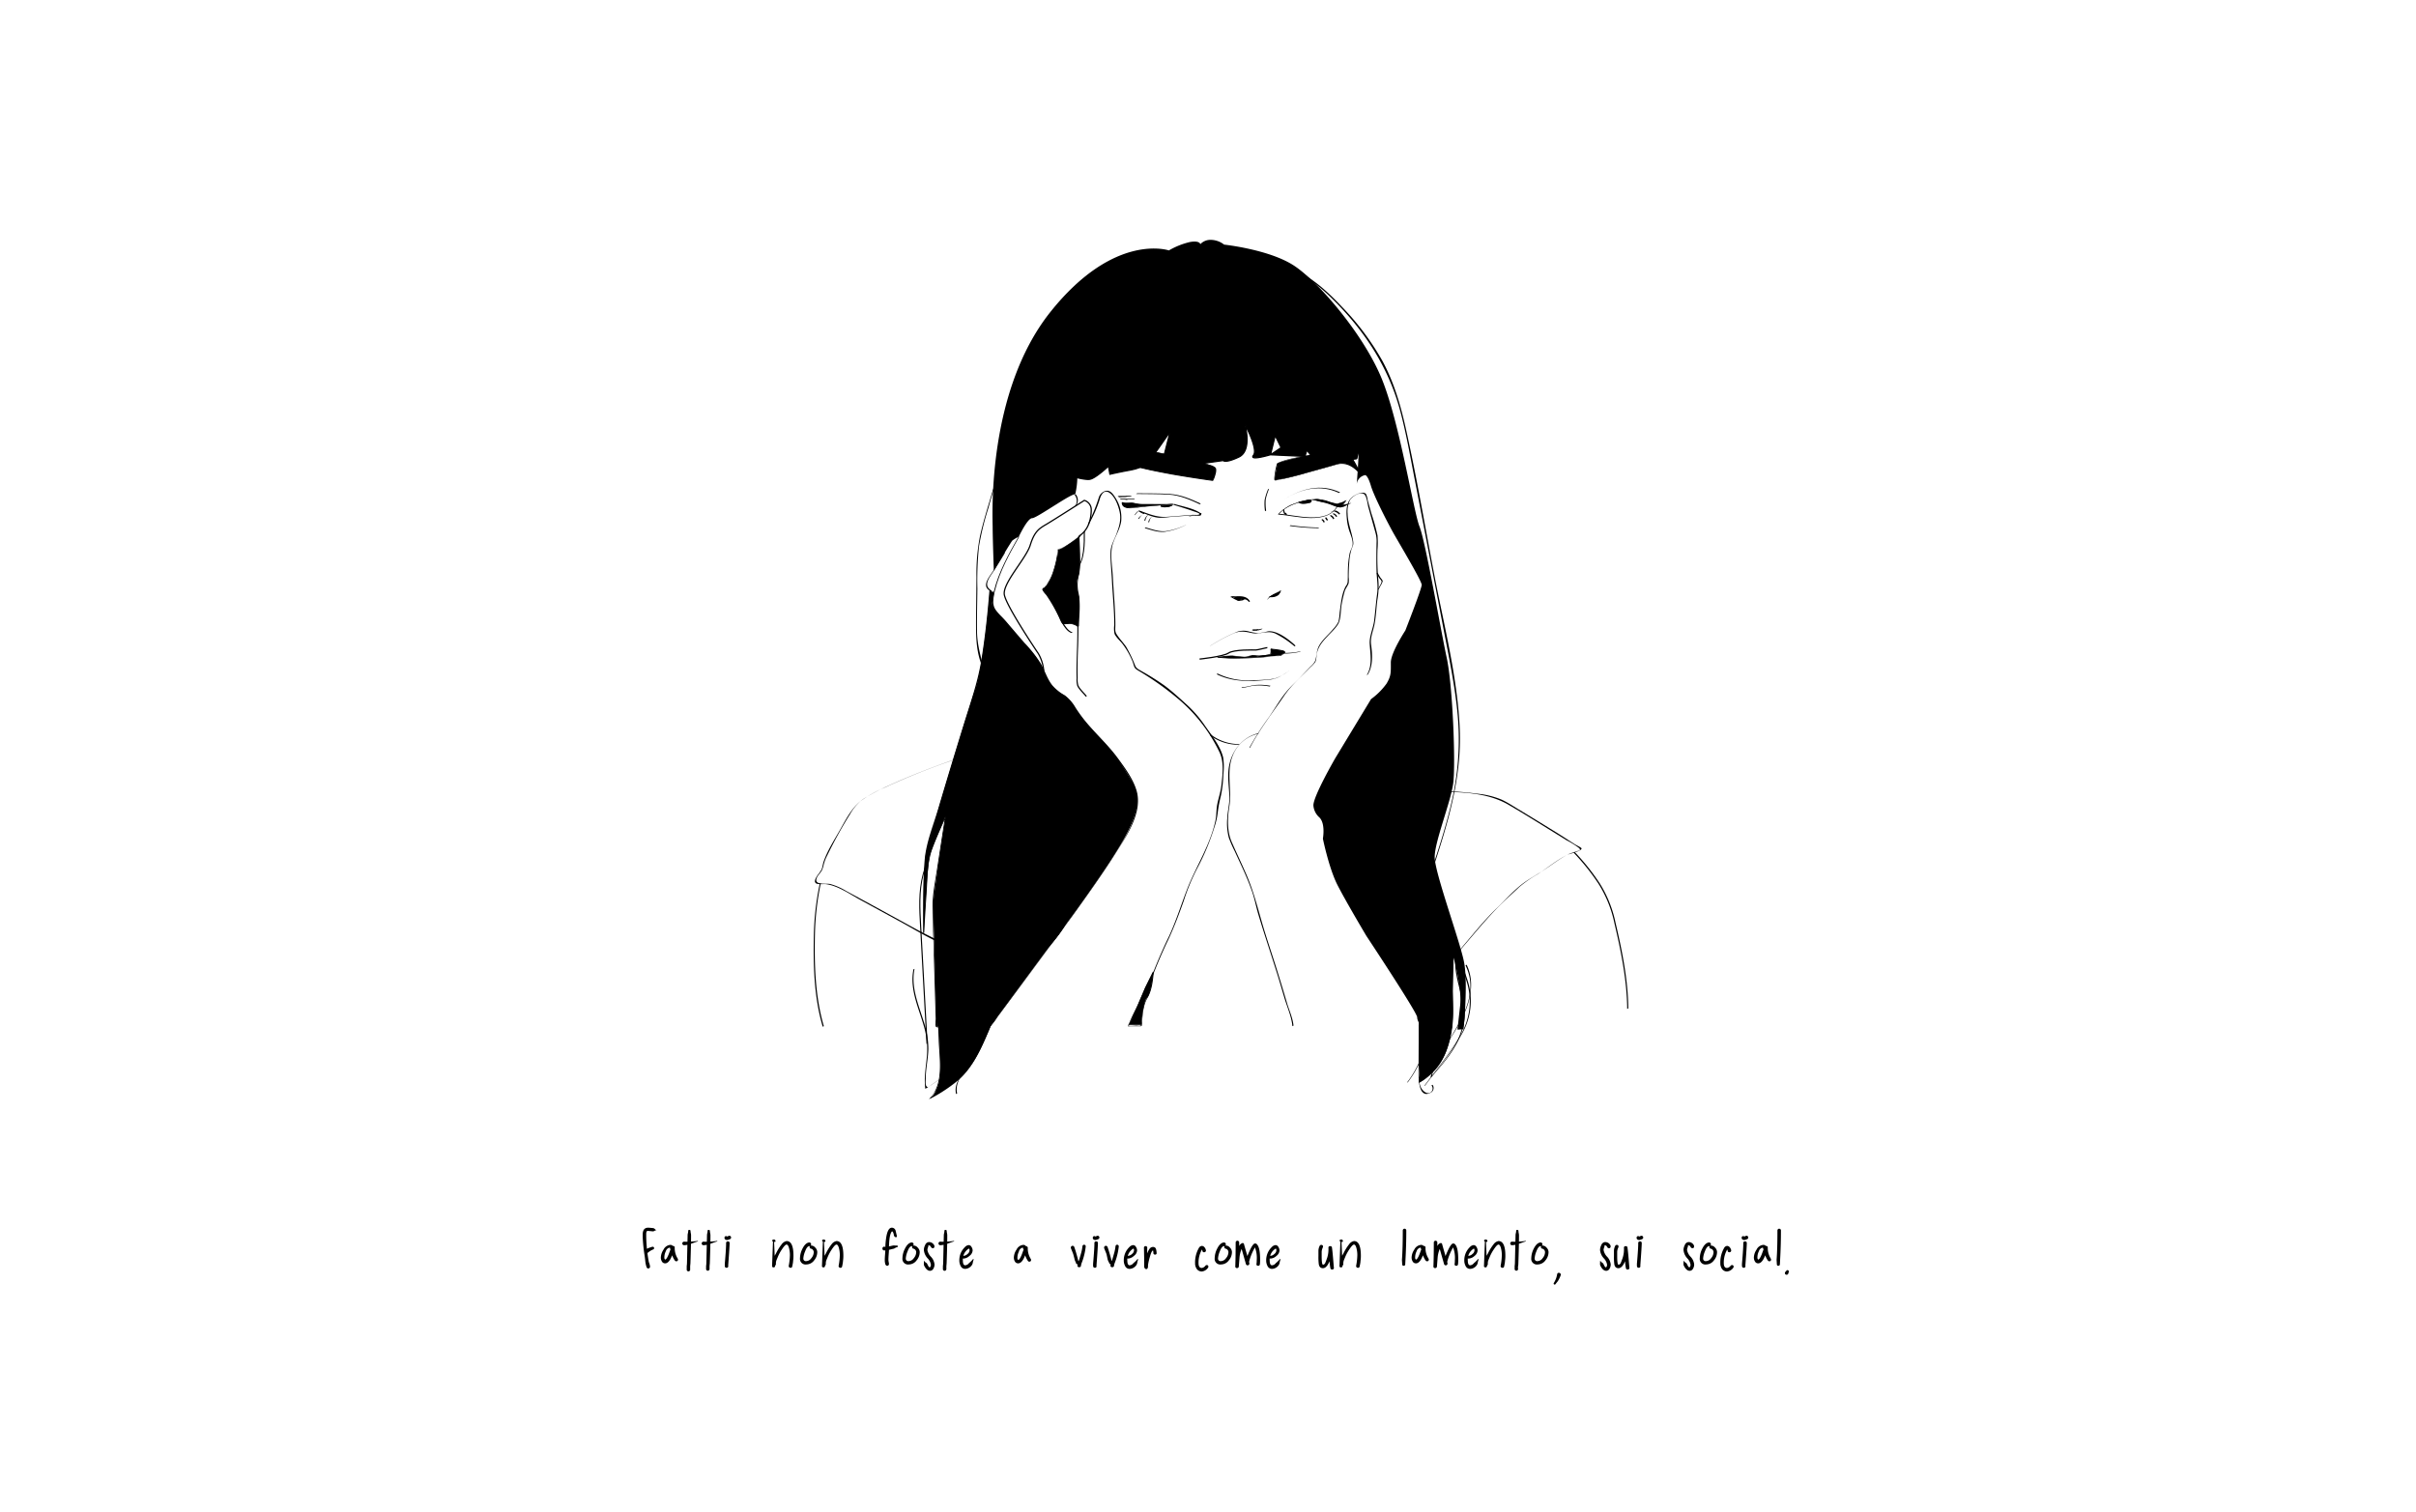 <svg id="Livello_1" data-name="Livello 1" xmlns="http://www.w3.org/2000/svg" width="798.92" height="500" viewBox="0 0 798.92 500">
  <defs>
    <style>
      .cls-1 {
        fill: #fff;
      }

      .cls-2 {
        fill: none;
      }

      .cls-2, .cls-3 {
        stroke: #000;
        stroke-miterlimit: 10;
        stroke-width: 0.41px;
      }
    </style>
  </defs>
  <title>Domestic-na-Kanojo</title>
  <rect class="cls-1" width="798.92" height="500"/>
  <path d="M387.61,82.83s-18-6.18-39.15,20.31-19.13,67.7-19.13,71.24,0.39,14.42.39,14.42,5.62-9.47,6.12-10a11.62,11.62,0,0,1,2.14-1.28s2.85-6.12,4.41-6.12,13.45-8.61,14.23-7.83a26.52,26.52,0,0,0,.71-5.55c0-2.7,3.7-5,3.7-9.11s11.6-16.87,12.81-18.08,8.83-7.83,8.83-7.83,32.31-6.69,33.17-6.69,27,18.22,29.75,24.2,4.7,8.83,4.7,10.53-0.57,9.11-.57,9.11a3.41,3.41,0,0,1,2.85-3s0.85,0.14,1.85,3.56,5.69,12.53,7.54,15.8,9.25,15.66,9.25,16.94-5.41,15.09-5.41,15.09S461,215.85,461,219.12s0.14,4.41-1.42,7a22.74,22.74,0,0,1-5.12,5.12l-11.81,19.5s-7.26,12.53-7.26,15.66a5.88,5.88,0,0,0,2,4c2.06,2.06,1.14,7,1.14,7s2,9.82,4.84,15.37,9.54,16.8,9.54,16.8,16.8,25.34,16.8,26.9S471.5,340,471.5,340l9.68,0.14s0.57-19.93.57-23.35c0,0,2.85,9.82,2.14,16.09s-0.85,7.69-.85,7.69l2-.14s1.57-15.23.14-22.35-9.68-29.47-9.68-34.59,5.27-18.08,6.12-24.34-0.14-32.31-2.14-41.57-7-38.43-9-43.42-6.55-34.45-12.53-49S437,93,428.79,87.74s-22.92-6.83-22.92-6.83a7.32,7.32,0,0,0-4.27-1.57A4.64,4.64,0,0,0,398,80.76s-0.14-1.28-3.42-.71A25.23,25.23,0,0,0,387.61,82.83Z" transform="translate(-1.08)"/>
  <g>
    <path d="M328.44,195.21s-1.85,23.91-4.84,32.74-15.66,50.82-16.37,54.66-0.71,26-.71,26,1.14-22.92,2.14-26.19,5.12-12.38,5.12-12.38-4.13,26.19-4.13,29.18,1.14,40.28,1.14,40.28l17.65,0.14,27-36.44s12-16.37,16.94-25.05,5.84-13.81,3.7-18.22a62.41,62.41,0,0,0-11-15.43,84.13,84.13,0,0,1-7.78-9s-2.59-5-5.31-6-5.54-6.25-5.54-6.84a22.15,22.15,0,0,0-4.25-7.08c-2-2-9.79-11.32-9.79-11.32s-3.66-3.07-3.18-5.07l0.59-3.77S329.57,196.34,328.44,195.21Z" transform="translate(-1.08)"/>
    <path d="M328.26,195.31c-0.6,7.65-1.42,15.32-2.65,22.89s-3.69,14.41-5.9,21.57q-4.33,14-8.47,28c-1.58,5.36-3.93,11-4.39,16.66-0.66,8.05-.51,16.22-0.51,24.29,0-.07.36-0.13,0.36-0.21q0.32-6.47.77-12.94c0.33-4.82.21-10.19,1.9-14.78,1.11-3,2.43-6,3.73-8.92a10.13,10.13,0,0,0,.57-1.29c0-.06.24-1.28-0.07-0.43a6.17,6.17,0,0,0-.18,1.12Q312.19,279.17,311,287c-0.61,4.15-1.53,8.44-1.56,12.65s0.2,8.19.32,12.27q0.26,9,.53,18.08,0.1,3.45.21,6.9c0,0.42-.23,2.41.08,2.73,0.48,0.5,4.07,0,4.73,0l8.64,0.07c1.51,0,3.67.6,4.85-.45a19.09,19.09,0,0,0,2.17-2.92l4.08-5.49,10.45-14.08c4-5.42,8.1-10.8,12-16.29,4.22-5.88,8.39-11.81,12.29-17.92,3.69-5.79,9.24-13.74,7.14-21-1.11-3.85-3.84-7.54-6.18-10.73-3.06-4.19-6.86-7.67-10.21-11.61A46.89,46.89,0,0,1,356.7,234a13.43,13.43,0,0,0-3.5-4,15.31,15.31,0,0,1-4.18-3.37c-1.7-2.19-2.35-4.63-3.68-7a42.27,42.27,0,0,0-5.5-7c-2-2.31-4-4.66-6-7-1.1-1.31-2.47-2.45-3.45-3.83-1.45-2-.69-4.12-0.33-6.43a3.52,3.52,0,0,1-.36.21c-0.22.41-1-.43-1.11-0.49s-0.32.24-.36,0.21a3.14,3.14,0,0,0,1.41.43,1.08,1.08,0,0,0,.37-0.28c-0.27-.23-0.69,2.51-0.72,2.7a4.49,4.49,0,0,0,.17,3c0.71,1.49,2.07,2.52,3.15,3.71,1.57,1.73,3,3.59,4.54,5.36,3.37,3.94,7.29,7.54,9.15,12.49a14.49,14.49,0,0,0,4.22,6.16c1.11,0.89,2.4,1.31,3.43,2.34a18.12,18.12,0,0,1,2.72,3.63c3.22,5.39,8.33,9.39,12.2,14.27s9.11,11.43,7.92,18.24-5.66,13-9.41,18.71c-3.37,5.09-6.88,10.09-10.44,15-8.63,12-17.61,23.78-26.42,35.66-0.64.86-1.4,1.71-2,2.63a1.69,1.69,0,0,1-.33.45c0.62-.41-0.29-0.21-0.73-0.21l-13.71-.11c-0.48,0-2.54.26-2.86-.08s-0.07-2.14-.08-2.54q-0.2-6.67-.4-13.34c-0.24-8.12-.91-16.36-0.66-24.48a107.05,107.05,0,0,1,1.53-12q1.06-7.26,2.2-14.51L314,270c0,0.08-.32.12-0.36,0.21-1.93,4.27-4.56,8.88-5.36,13.52-1,5.51-1.09,11.25-1.43,16.83q-0.22,3.52-.4,7c-0.09,1.78.3,0.85,0.3-.36,0-5.64.06-11.28,0.23-16.92a44.14,44.14,0,0,1,1.16-10.46c1.34-4.94,2.8-9.84,4.26-14.74,3.48-11.74,7-23.49,10.75-35.14,3.62-11.17,4.62-23.18,5.53-34.84C328.61,195.18,328.26,195.23,328.26,195.31Z" transform="translate(-1.08)"/>
  </g>
  <path d="M328.62,195.1c-2.61-1.64,0-4.54,1.09-6.26,1.29-2,2.54-4.05,3.77-6.1-0.06.1-.3,0.1-0.36,0.21-1.23,2-2.48,4.09-3.77,6.1-1.1,1.73-3.71,4.63-1.09,6.26,0.06,0,.31-0.24.36-0.21h0Z" transform="translate(-1.08)"/>
  <path d="M337.8,177.66c-3.2,5.6-6.54,11.63-8.07,17.93,0-.09.34-0.11,0.36-0.21,1.53-6.3,4.87-12.33,8.07-17.93-0.06.1-.3,0.1-0.36,0.21h0Z" transform="translate(-1.08)"/>
  <path class="cls-2" d="M346.22,221.81a13.86,13.86,0,0,0-1.78-5.62c-1.49-2.19-10.43-15.6-11.23-19.37s7.15-12,8.54-16.49,2.88-5.46,5.27-6.86,12.62-7.95,12.62-7.95a3.18,3.18,0,0,1,2.29,3.08c0,2.48-.6,6.56-4.07,8.74" transform="translate(-1.08)"/>
  <path d="M356.44,163.71a3,3,0,0,1,0,3.85c0.09-.1.27-0.11,0.36-0.21a3,3,0,0,0,0-3.85s-0.35.22-.36,0.21h0Z" transform="translate(-1.08)"/>
  <g>
    <path d="M358.72,176.71s-5.78,5-7.69,5c0,0-.91,10.06-5.24,13.13,0,0,3,3.91,3.41,4.82s3.41,6.73,3.41,6.73,3.53-.62,5.07.91l0.25-9.81s-1.33-3.57-.5-6.07a19.55,19.55,0,0,0,.67-6.48c0-1.41-.25-7.56-0.25-7.56l-4.16,7.81" transform="translate(-1.08)"/>
    <path d="M358.54,176.81c-1.94,1.65-4.81,4.49-7.33,4.75a1.34,1.34,0,0,0-.36.21,32,32,0,0,1-1.56,7.29,14,14,0,0,1-2.58,4.85c-0.42.46-1,.72-0.95,1.19a7.07,7.07,0,0,0,1.24,1.66,51.42,51.42,0,0,1,4.23,7.37c0.32,0.62.77,2.06,1.36,2.31a10.53,10.53,0,0,0,2.06-.08,4.78,4.78,0,0,1,2.84,1,2.21,2.21,0,0,0,.36-0.21c0.1-3.75.65-7.68-.19-11.33a12.27,12.27,0,0,1,.27-5.79,24,24,0,0,0,.33-5.5c0-2.43-.15-4.87-0.25-7.3,0,0.06-.33.15-0.36,0.21l-4.16,7.81c0.05-.1.3-0.1,0.36-0.21l3.63-6.82c0.56-1,.36-1.12.19-0.06-0.27,1.68.15,3.72,0.19,5.42a35.54,35.54,0,0,1-.09,5.43c-0.33,2.54-1.08,4.43-.48,7a26.7,26.7,0,0,1,.3,6.92c0,1.22,0,2.47-.09,3.69s0.14,0.25-.08.18a9.16,9.16,0,0,0-3.21-.7c-1.32,0-1.31.38-1.91-.8-0.75-1.46-1.49-2.91-2.23-4.37a23.86,23.86,0,0,0-1.78-3.09c-0.5-.72-1-1.42-1.55-2.12s-0.77-.69-0.41-1.35,1.09-1.13,1.5-1.75a13.94,13.94,0,0,0,1.17-2.2,27.76,27.76,0,0,0,1.69-5.72c0.15-.76,0-2.52.48-3.14a6.82,6.82,0,0,0,1.94-.76,39.21,39.21,0,0,0,5.76-4.22c-0.1.09-.26,0.12-0.36,0.21h0Z" transform="translate(-1.08)"/>
  </g>
  <path d="M355.78,209.16c-1.28-.25-2.67-2.26-3.21-3.4-0.78-1.64-1.46-3.33-2.19-5,0,0-.37.19-0.36,0.21,0.73,1.66,1.42,3.35,2.19,5,0.54,1.14,1.94,3.15,3.21,3.4,0.1,0,.26-0.23.36-0.21h0Z" transform="translate(-1.08)"/>
  <path d="M359.46,175.89c0.05,3.88.1,9.61-2.63,12.66,0.09-.1.27-0.11,0.36-0.21,2.73-3,2.68-8.78,2.63-12.66,0,0.06-.36.14-0.36,0.21h0Z" transform="translate(-1.08)"/>
  <path d="M360.5,230.26c-0.81-1.09-2.27-2.33-2.81-3.55a6.94,6.94,0,0,1-.25-2.5c-0.09-3.5,0-7,.16-10.52,0.16-4.75.12-9.32-.1-14.07,0,0.06-.36.14-0.36,0.21,0.22,4.75.26,9.32,0.1,14.07-0.12,3.5-.25,7-0.16,10.52a7,7,0,0,0,.23,2.47c0.54,1.22,2,2.48,2.83,3.57,0,0,.35-0.22.36-0.21h0Z" transform="translate(-1.08)"/>
  <path d="M361.14,173.34a39.68,39.68,0,0,0,3.51-7.91c0.45-1.73,1.55-3.87,3.56-2.24,1.65,1.34,2.63,4,3.08,6,0.62,2.71-.13,5.07-1.1,7.62-0.68,1.79-1.78,3.63-1.85,5.58-0.13,3.09.27,6.29,0.42,9.37,0.24,5,.79,10,0.79,15a8.4,8.4,0,0,0,.09,2.9c0.52,1.22,2,2.43,2.79,3.53a25.54,25.54,0,0,1,3.14,5.58c0.66,1.74.36,2.12,1.85,3a97.39,97.39,0,0,1,13.43,9.54,52.91,52.91,0,0,1,13.49,17.5c1.59,3.37,1,7.47.61,11.07C404.7,262,404,264,403.61,266c-0.36,1.76-.23,3.63-0.61,5.41-1.71,8.16-6.47,15.19-9.42,22.87-2,5.17-3.58,10.32-5.91,15.34a174,174,0,0,0-7,16.66c0-.1.32-0.11,0.36-0.21a159.4,159.4,0,0,1,6.36-15.2c2-4.32,3.57-8.47,5.17-13a67.73,67.73,0,0,1,4.53-10.86,77.92,77.92,0,0,0,5.51-13.24,23,23,0,0,0,1.17-5.08,42.17,42.17,0,0,1,1-5.32,39.19,39.19,0,0,0,.85-7.22,21.17,21.17,0,0,0-.06-5.57c-0.87-3.75-3.83-7.39-6-10.51a39.71,39.71,0,0,0-6.6-7.5c-2.19-2-4.4-4-6.72-5.75a83.08,83.08,0,0,0-7.62-4.8c-1-.61-1.71-0.85-2.14-1.8a42.54,42.54,0,0,0-3-6.28c-1-1.47-2.32-2.77-3.22-4.26-0.55-.9-0.35-1.81-0.35-2.93,0-5.25-.56-10.49-0.82-15.74-0.15-3.05-.79-6.53-0.37-9.58s2.63-5.82,3.11-9a12,12,0,0,0-2-7.94c-0.91-1.45-2.06-2.85-3.85-1.83a3.28,3.28,0,0,0-1.54,1.88,56.72,56.72,0,0,1-3.64,8.88c0.05-.1.3-0.1,0.36-0.21h0Z" transform="translate(-1.08)"/>
  <g>
    <path d="M382.44,321.42l-2.72,5.27s-4.85,12.3-5.63,12.3h4.4s0.51-7.64,1.91-9S382.44,321.42,382.44,321.42Z" transform="translate(-1.08)"/>
    <path d="M382.26,321.53c-1.71,3.42-3.26,6.8-4.75,10.32-1,2.32-2.34,4.62-3.18,7-0.3.84-.51,0.6,0.66,0.6h3.32a1.41,1.41,0,0,0,.36-0.21c0.2-2.94.31-6.51,1.83-9.09s1.85-5.8,2.12-8.81c0,0.08-.35.13-0.36,0.21a42.38,42.38,0,0,1-.85,5.66c-0.47,2-1.71,3.54-2.19,5.55s-0.34,4.33-.88,6.35c-0.16.59,0.47,0,.09,0.13a5.37,5.37,0,0,1-1.49,0c-0.38,0-2.45.23-2.6,0s1.75-3.46,1.93-3.88c0.93-2.07,1.8-4.16,2.67-6.25,1.1-2.66,2.39-5.19,3.68-7.77C382.57,321.42,382.31,321.42,382.26,321.53Z" transform="translate(-1.08)"/>
  </g>
  <path d="M417.42,242.47c-5.88,1.36-9.56,6.43-10.11,12.31-0.28,3,.22,5.89.3,8.84,0.06,2.29-.57,4.56-0.68,6.85a18.82,18.82,0,0,0,.51,6.67,42.88,42.88,0,0,0,1.93,4.41c1.92,4.21,4,8.4,5.53,12.76,1,2.67,1.49,5.5,2.31,8.22,1.83,6.11,3.86,12.16,5.78,18.25,1,3.07,1.87,6.15,2.79,9.23s2.41,6.32,2.67,9.44c0-.06.36-0.15,0.36-0.21-0.2-2.34-1.3-4.81-2-7q-1.47-5-3-9.94c-1.42-4.65-3-9.25-4.43-13.88-2-6.4-3.47-13-6.14-19.13-1.56-3.61-3.27-7.15-4.84-10.75s-1.43-7.88-.8-11.78c0.88-5.51-1-11.15,1-16.53a11.78,11.78,0,0,1,8.4-7.49c0.13,0,.23-0.18.36-0.21h0Z" transform="translate(-1.08)"/>
  <path d="M414.42,247.34c3.16-6.09,7.51-11.61,11.36-17.27,2.37-3.48,5.74-6.37,8.65-9.4A9.91,9.91,0,0,0,436,219c0.46-.84.35-2.09,0.57-3,0.57-2.37,1.92-3.84,3.53-5.59,1.14-1.25,3.15-3,3.77-4.62s0.54-4,.85-5.75a40.31,40.31,0,0,1,1-4.39c0.28-1,1.08-1.89,1.33-2.74a8.16,8.16,0,0,0,0-2c0-1.63.06-3.26,0.2-4.88a18.07,18.07,0,0,1,.72-4.26c0.45-1.33.78-1.45,0.55-2.93-0.49-3.07-1.74-5.75-1.81-8.92a8.7,8.7,0,0,1,.8-4.54c0.65-1.08,3.38-3,4.72-1.87,0.83,0.68,1.06,3.28,1.35,4.31l2.32,8.32a10.36,10.36,0,0,1,.38,3.46c-0.06,3.17-.09,6.35,0,9.52,0.1,2.51.54,4.71,0.2,7.19-0.41,3-.63,6-1,9-0.33,2.48-1.6,5.11-1.47,7.58,0.19,3.49,1,7.27-1,10.43,0.07-.1.29-0.1,0.36-0.21,1.82-2.84,1.53-6.77,1.09-10-0.3-2.18.72-4.44,1.14-6.59,0.51-2.61.6-5.31,0.94-8a25.39,25.39,0,0,0,.34-6.56,82.45,82.45,0,0,1-.29-10.2,28.07,28.07,0,0,0,0-4.68,69.33,69.33,0,0,0-2-7.19l-1.22-4.36a6.88,6.88,0,0,0-.61-2.18c-1-.95-3.1.1-4,0.68-2.47,1.55-2.55,4.5-2.34,7.16a18.19,18.19,0,0,0,.78,4.21c0.47,1.43,1.37,3.34,1.15,4.89-0.13.88-.83,1.91-1,2.89a31.7,31.7,0,0,0-.54,5.11c-0.06,1.27,0,2.55-.07,3.81a2.56,2.56,0,0,1-.58,1.7c-1.44,2.48-1.68,6-2.08,8.79a18,18,0,0,1-.4,3,9.17,9.17,0,0,1-1.71,2.43c-1.51,1.87-3.58,3.5-4.73,5.61-0.9,1.65-.68,3.46-1.33,5.1a6.19,6.19,0,0,1-1.48,1.75l-3.48,3.64c-1.52,1.58-3.21,3.1-4.59,4.8-2.06,2.53-3.74,5.49-5.59,8.18a99,99,0,0,0-6.6,10.32c0.05-.1.3-0.1,0.36-0.21h0Z" transform="translate(-1.08)"/>
  <path d="M456.3,189.66c0.23,0.47.49,0.94,0.76,1.39s1,1,.87,1.49a6.71,6.71,0,0,1-.73,1.47l-0.55,1.1c0.05-.1.31-0.1,0.36-0.21l0.5-1a7.09,7.09,0,0,0,.78-1.56c0.08-.44-0.52-0.95-0.79-1.37a16.14,16.14,0,0,1-.84-1.51s-0.36.2-.36,0.21h0Z" transform="translate(-1.08)"/>
  <path d="M401.39,213.59a56.29,56.29,0,0,1,7.6-4.08c2.19-.92,3.71-0.62,6-0.13,2.88,0.6,5.46-1.15,8.16.35a31.61,31.61,0,0,1,6,4.06s0.33-.23.36-0.21c-2.13-2-6.18-5.2-9.2-4.74a22.72,22.72,0,0,1-3.07.57,15.72,15.72,0,0,1-3.34-.59,6.54,6.54,0,0,0-4.11.3,55.6,55.6,0,0,0-8.75,4.66l0.35-.2h0Z" transform="translate(-1.08)"/>
  <path class="cls-2" d="M397.75,218s7.78-.78,9.6-2,8.39-1,9-1,3.46-.78,3.81-0.78" transform="translate(-1.08)"/>
  <g>
    <path d="M421.36,214.63s0.13,1.76-.09,1.76-3.88.66-4.33,0.66a9.57,9.57,0,0,1-1.65-.36,12.94,12.94,0,0,1-2.81.62c-0.94,0-3.88-.39-3.88-0.39L407,217h-1.21l-2.1.38s3,0.31,4.06.31,9.6-.13,10.89-0.31,6.12-.58,6.12-0.58a2.33,2.33,0,0,1,1-.76c0.36,0,.36-0.85-0.71-0.85A26.56,26.56,0,0,1,421.36,214.63Z" transform="translate(-1.08)"/>
    <path d="M421.18,214.73a3,3,0,0,1-.1,1.6c-0.53.39-2,.33-2.69,0.44a10.42,10.42,0,0,1-2.5-.07,16.64,16.64,0,0,0-2.71.46c-1.82.2-3.63-.37-5.46-0.28a28.31,28.31,0,0,0-3.87.42,2.39,2.39,0,0,1-.36.21c6.43,0.66,12.88.14,19.29-.43,1.07-.09,2.24,0,2.93-1a2.06,2.06,0,0,0,.35-0.2c0.25-1-3.8-1.17-4.54-1.33-0.1,0-.26.23-0.36,0.21,1,0.21,1.94.38,2.92,0.51s1.73,0,1.39.9a2.26,2.26,0,0,1-.93.59c-1.72.56-4.1,0.41-5.92,0.57-2.05.18-4.13,0.18-6.18,0.22-1.78,0-3.58.13-5.36,0-1-.05-2-0.24-3-0.26-0.76,0-.2.09,0.26,0s0.84-.19,1.27-0.23a21.91,21.91,0,0,1,4.41.1,10.89,10.89,0,0,0,3.44,0,6.94,6.94,0,0,1,2.87-.15c1.06,0.13,3.94,0,4.8-.61,0.67-.46.48-1.14,0.42-2C421.55,214.58,421.18,214.67,421.18,214.73Z" transform="translate(-1.08)"/>
  </g>
  <path d="M424.44,216.15a23.19,23.19,0,0,0,6.43-.54c0.13,0,.23-0.17.36-0.21a23.18,23.18,0,0,1-6.43.54c-0.12,0-.24.21-0.36,0.21h0Z" transform="translate(-1.08)"/>
  <path d="M403.37,223c5.7,2.82,11.7,2.42,17.86,1.77,2.39-.25,4.2-1.64,6.2-2.91l-0.35.2a15.2,15.2,0,0,1-4.58,2.4,43,43,0,0,1-6.86.52,23,23,0,0,1-11.91-2.19c-0.07,0-.29.24-0.36,0.21h0Z" transform="translate(-1.08)"/>
  <path d="M411.54,227.49c1.52,0,2.87-.57,4.36-0.71a19,19,0,0,1,5,.28c0.11,0,.26-0.23.36-0.21a18.73,18.73,0,0,0-5-.28c-1.49.14-2.85,0.69-4.36,0.71-0.12,0-.24.21-0.36,0.21h0Z" transform="translate(-1.08)"/>
  <path d="M418.51,208l-3.12.19a3.09,3.09,0,0,1-.36.21c1.07,0.59,2.18.18,3.22-.26a1.85,1.85,0,0,1,.36-0.21,10.87,10.87,0,0,0-2.24.49c-0.13,0-.23.16-0.36,0.21a10.87,10.87,0,0,1,2.24-.49l0.36-.21c-1,.43-2.16.85-3.22,0.26l-0.36.21,3.12-.19c0.12,0,.24-0.2.36-0.21h0Z" transform="translate(-1.08)"/>
  <path d="M407.84,197.54c2.18,0,5-.67,6.23,1.59l0.36-.21a2.08,2.08,0,0,0-1.08-.84,3.3,3.3,0,0,0-1.46.35c-1.26.3-2.45-.61-3.48-1.2l-0.36.21a13.56,13.56,0,0,1,4.77.81c0.07,0,.31-0.24.36-0.21-1.18-.82-2.6.2-3.82-0.51-0.05,0-.32.24-0.36,0.21a5.32,5.32,0,0,0,1.42,1,4.14,4.14,0,0,0,2-.33,2.34,2.34,0,0,1,.36-0.21c-0.7,0-2.37.2-2.82-.42l-0.36.21a5.78,5.78,0,0,0,2.94.13,2.19,2.19,0,0,1,.36-0.21c-0.94-.43-1.95-0.19-2.93-0.44l-0.36.21a26.77,26.77,0,0,0,2.79.16,3.29,3.29,0,0,1,.36-0.21,3.51,3.51,0,0,0-1.78-.27,3.23,3.23,0,0,1-1.47.08l-0.36.21a10.28,10.28,0,0,1,1.44.44,2.48,2.48,0,0,0,.79.08c0.28,0,.83-0.31.35,0.11l0.35-.2a1.51,1.51,0,0,1-1.51,0l-0.36.21a4,4,0,0,0,1.11.14c0.22,0,.82-0.26.53,0.06l0.36-.21a1.21,1.21,0,0,1-.92-0.59l-0.36.21,1-.06c0.12,0,.24-0.2.36-0.21l-1,.06c-0.05,0-.34.23-0.36,0.21,0.43,0.41.6,0.68,1.13,0.48a0.55,0.55,0,0,0,.15-0.09c0.36-.34-0.15-0.05-0.3-0.07a10.16,10.16,0,0,1-1.34-.13c-0.09,0-.28.24-0.36,0.21a1.7,1.7,0,0,0,1.79-.2c0.37-.28.34-0.1-0.06-0.17a8.94,8.94,0,0,1-1.19-.11,6.56,6.56,0,0,0-1.25-.39c-0.1,0-.27.23-0.36,0.21a3.23,3.23,0,0,0,1.47-.08,3.53,3.53,0,0,1,1.78.27l0.36-.21a26.77,26.77,0,0,1-2.79-.16c-0.1,0-.26.23-0.36,0.21,1,0.25,2,0,2.93.44l0.36-.21a5.78,5.78,0,0,1-2.94-.13s-0.34.23-.36,0.21c0.45,0.61,2.13.38,2.82,0.42l0.36-.21a4.16,4.16,0,0,1-2,.33,5.21,5.21,0,0,1-1.42-1l-0.36.21c1.22,0.71,2.64-.31,3.82.51l0.36-.21a13.56,13.56,0,0,0-4.77-.81,3.61,3.61,0,0,1-.36.21c1,0.59,2.22,1.5,3.48,1.2a4.36,4.36,0,0,1,1.31-.38,2,2,0,0,1,1.23.88s0.36-.21.36-0.21c-1.24-2.26-4.06-1.64-6.23-1.59-0.12,0-.24.2-0.36,0.21h0Z" transform="translate(-1.08)"/>
  <g>
    <path d="M420.74,197.52a14.46,14.46,0,0,1,1.64-1,11.1,11.1,0,0,1,2.1-1l-0.23.62a2.1,2.1,0,0,1-.15.35,1.67,1.67,0,0,1-.65.57,4,4,0,0,1-2.66.42,3.33,3.33,0,0,1,.93-0.42" transform="translate(-1.08)"/>
    <path d="M420.92,197.42a16.49,16.49,0,0,1,2.2-1.35,3.38,3.38,0,0,1,.94-0.43q0.4-.24.17,0.12l-0.08.21a2.54,2.54,0,0,1-.3.64,2.32,2.32,0,0,1-1.52.71,4,4,0,0,1-.75,0c-0.4,0-.5-0.14,0-0.28,0.13,0,.23-0.17.36-0.21a5.92,5.92,0,0,0-1.27.61l0,0c1.45,0.23,3.33-.26,3.9-1.75l0.16-.41-0.49.18-0.48.22c-0.36.17-.7,0.37-1,0.57a20.59,20.59,0,0,0-2.09,1.31c0.11-.08.25-0.13,0.36-0.21h0Z" transform="translate(-1.08)"/>
  </g>
  <path d="M420.36,198.18a4.87,4.87,0,0,1,1.59-1.24c0.47-.18,1-0.12,1.44-0.26a3.78,3.78,0,0,1,.36-0.21c-0.58-.47-1.46.07-2,0.41a6.29,6.29,0,0,0-1.06.77,1.41,1.41,0,0,0-.2.22q-0.14.14,0,0a1.19,1.19,0,0,0,.32-0.15l0.64-.33,0.68-.39a4.28,4.28,0,0,0,.61-0.39l0.19-.14a1.85,1.85,0,0,0-.49.12,16.22,16.22,0,0,0-2,1.15l0,0a4.45,4.45,0,0,0,2.11-1.18,2.35,2.35,0,0,1-.35.2,7.6,7.6,0,0,0-.71.55l0.36-.21a0.59,0.59,0,0,1,0-.34c0,0.09-.33.11-0.36,0.21a0.89,0.89,0,0,1-.43.56l0.35-.2c-0.36.14,0-.12,0.06-0.2l-0.35.2c0.47-.24,1.37-0.34,1.57-0.94h0l-0.51.26c-0.25.14,0.15-.07,0.21-0.08l0.27-.16-1.75,1-0.18.11,1.75-1a1.33,1.33,0,0,1,.27-0.16,3.11,3.11,0,0,0-1.22.65h0c0.19-.1,1.11-0.51.56-0.06l0.33-.19a4.22,4.22,0,0,0-1.44.69c-0.22.28,0.16,0,.28,0a1.11,1.11,0,0,0,.59-0.65l-0.36.21a0.59,0.59,0,0,0,0,.34,2.6,2.6,0,0,1,.36-0.21,7.36,7.36,0,0,1,.7-0.54l-0.35.2a2.55,2.55,0,0,1-.81.59c-0.24.1-.56,0.23-0.21-0.05a4,4,0,0,1,1-.57,0.89,0.89,0,0,1,.4-0.08s-0.73.47-.79,0.51-0.41.23-.63,0.33-0.42.28-.35,0.11a1.76,1.76,0,0,1,.59-0.53c0.47-.35,1.37-0.93,2-0.46l0.36-.21a13.35,13.35,0,0,0-1.54.3,4.68,4.68,0,0,0-.53.27,7.66,7.66,0,0,0-1.68,1.34c0.09-.09.27-0.11,0.36-0.21h0Z" transform="translate(-1.08)"/>
  <path d="M376.76,163.38c3.6,0.06,7.24,0,10.84.22s6.93,1.67,10.21,3.2c0.07,0,.29-0.24.36-0.21-3.28-1.53-6.55-2.94-10.21-3.2s-7.24-.16-10.84-0.22c-0.12,0-.24.21-0.36,0.21h0Z" transform="translate(-1.08)"/>
  <path d="M420.4,161.84a18.82,18.82,0,0,0-1.13,3.55,16.88,16.88,0,0,0,.13,3.7c0-.05.37-0.15,0.36-0.21a16.88,16.88,0,0,1-.13-3.7,18.82,18.82,0,0,1,1.13-3.55c0,0.1-.33.11-0.36,0.21h0Z" transform="translate(-1.08)"/>
  <path d="M370.64,164.21c1.45,0,2.91,0,4.36,0l0.36-.21c-1.39,0-2.82.52-4.18,0.37-0.11,0-.25.22-0.36,0.21,1.37,0.15,2.8-.36,4.18-0.37,0.12,0,.24-0.21.36-0.21-1.45,0-2.91,0-4.36,0-0.12,0-.24.21-0.36,0.21h0Z" transform="translate(-1.08)"/>
  <path d="M376.43,165q-2.36.06-4.7-.1l-0.36.21a10.89,10.89,0,0,1,2.36.26c0.1,0,.26-0.23.36-0.21a10.89,10.89,0,0,0-2.36-.26c-0.12,0-.25.21-0.36,0.21q2.35,0.16,4.7.1c0.12,0,.24-0.2.36-0.21h0Z" transform="translate(-1.08)"/>
  <g>
    <path d="M372.22,166.14s-0.06,2.1,2.68,1.81,13-1.11,14.3-1.11l-10.91-.06a13.6,13.6,0,0,1-2.51-.41C374.56,166.14,372.72,166.64,372.22,166.14Z" transform="translate(-1.08)"/>
    <path d="M372,166.24c0,3,5.39,1.55,7.13,1.41,3.27-.27,6.57-0.65,9.85-0.71,0.12,0,.24-0.21.36-0.21l-7.67,0c-1.06,0-2.14,0-3.2,0s-1.91-.35-2.89-0.44-2.27.27-3.23-.2c-0.07,0-.29.24-0.36,0.21,0.9,0.44,1.94.11,2.9,0.17s2.09,0.41,3.16.47,2.17,0,3.25,0l4.93,0c0.26,0,2.9-.23,2.94-0.19-0.5-.41-3.27.2-3.87,0.25q-2.91.21-5.82,0.46c-1.75.15-7.09,1.55-7.13-1.41C372.4,166.1,372,166.17,372,166.24Z" transform="translate(-1.08)"/>
  </g>
  <path d="M389,166.94c2.25,0.68,4.5,1.37,6.71,2.16,0.34,0.12,2.2.65,2.08,1s-1.91.17-2.36,0.2c-2.84.19-5.67,0.46-8.5,0.65-3.14.21-5.7-.84-8.65-1.92-0.09,0-.28.24-0.36,0.21,2,0.73,4.23,1.85,6.37,2A24.23,24.23,0,0,0,388,171l8.16-.61c1.08-.08,2.82-0.18,1.39-1-2.33-1.36-5.54-1.9-8.12-2.68-0.09,0-.27.23-0.36,0.21h0Z" transform="translate(-1.08)"/>
  <path d="M376.5,170.26a11.55,11.55,0,0,1,1.11-1.3l-0.33.19,0.2-.06c0.13,0,.23-0.19.36-0.21-0.75.11-1.26,1.07-1.69,1.58,0.08-.1.28-0.11,0.36-0.21h0Z" transform="translate(-1.08)"/>
  <path d="M377.81,171.52a3.23,3.23,0,0,1,1.66-1.59,0.87,0.87,0,0,1,.18-0.11,8.2,8.2,0,0,1-1.78-1s-0.32.24-.36,0.21a8.2,8.2,0,0,0,1.78,1l0.18-.11c-0.7.4-1.84,1-2,1.8,0-.09.34-0.11,0.36-0.21h0Z" transform="translate(-1.08)"/>
  <path d="M380.6,170.42a2.73,2.73,0,0,0-1.11,1.89c0-.08.35-0.12,0.36-0.21a2.73,2.73,0,0,1,1.11-1.89c-0.11.08-.25,0.13-0.36,0.21h0Z" transform="translate(-1.08)"/>
  <path d="M382.49,170.66a2.93,2.93,0,0,0-1.73,2.18c0-.08.35-0.12,0.36-0.21a2.52,2.52,0,0,1,1-1.77l0.35-.2h0Z" transform="translate(-1.08)"/>
  <path d="M379.57,174.68c2.28,0.61,4.24,1.45,6.67,1.22a22.47,22.47,0,0,0,6.84-2.18c0.13-.06.23-0.15,0.36-0.21a22.46,22.46,0,0,1-6.84,2.18c-2.41.22-4.39-.61-6.67-1.22-0.1,0-.27.23-0.36,0.21h0Z" transform="translate(-1.08)"/>
  <path d="M397.69,170.16l0,0.36,0.36-.21-0.78-.07-0.36.21c0.16,0,1.51-.22,1.13-0.7,0,0-.35.22-0.36,0.21a1.37,1.37,0,0,0,.28.33,2.28,2.28,0,0,0,.36-0.21,0.31,0.31,0,0,0-.06-0.41,3.2,3.2,0,0,0-.36.21,2.46,2.46,0,0,1,0,.68l0.36-.21a15.35,15.35,0,0,1-1.8,0,11.9,11.9,0,0,0-1.94.31c-0.13,0-.23.18-0.36,0.21a11.72,11.72,0,0,1,1.94-.31,14.88,14.88,0,0,0,1.8,0,1.19,1.19,0,0,0,.36-0.21,2.46,2.46,0,0,0,0-.68l-0.36.21a0.31,0.31,0,0,1,.06.41l0.36-.21a1.37,1.37,0,0,1-.28-0.33l-0.36.21a0.22,0.22,0,0,1,0,.31l0.35-.2a2.16,2.16,0,0,1-.77.17,3.1,3.1,0,0,1-.36.21l0.78,0.07a1.71,1.71,0,0,0,.36-0.21l0-.36c0,0.06-.36.15-0.36,0.21h0Z" transform="translate(-1.08)"/>
  <g>
    <path d="M385.21,167.35a3.7,3.7,0,0,0,3.66-.24,10.68,10.68,0,0,0-3.87.34,4.22,4.22,0,0,0,3.64-.32,5.43,5.43,0,0,0-1.85.34,1.89,1.89,0,0,1-1.79-.27,4.2,4.2,0,0,0,3.71,0" transform="translate(-1.08)"/>
    <path d="M385,167.45a4.06,4.06,0,0,0,4-.44h0a11.32,11.32,0,0,0-3.87.34,1.76,1.76,0,0,1-.36.21,4.4,4.4,0,0,0,3.69-.35,1,1,0,0,1,.31-0.18c-1.19,0-2.56,1-3.63.07l-0.36.21a4.32,4.32,0,0,0,3.71,0c0.12-.06.23-0.15,0.36-0.21a4.32,4.32,0,0,1-3.71,0c-0.06,0-.32.24-0.36,0.21,1.07,0.88,2.44-.11,3.63-0.07l0.31-.18a4.31,4.31,0,0,1-3.58.29l-0.36.21c0.35-.11,3.59-0.66,3.59-0.28s-1.17.34-1.4,0.34a3.83,3.83,0,0,1-1.62-.38c-0.07,0-.29.24-0.36,0.21h0Z" transform="translate(-1.08)"/>
  </g>
  <path d="M426.09,164.92c5.66-3.34,11.62-4.72,17.78-1.86,0.07,0,.29-0.24.36-0.21-6.48-3-12.59-1.22-18.4,2.21l0.26-.14h0Z" transform="translate(-1.08)"/>
  <g>
    <path d="M423.87,170.06a14.22,14.22,0,0,1,4-3,34.3,34.3,0,0,1,8.67-2c1.18,0,5.86,1.63,6.59,1.63a13.1,13.1,0,0,0,3-1.18s-1,1.63-1.52,1.63,2.73-.42,3.21-0.9c0,0-2.2,1.58-3.49,1.58s-4.17-1.63-5-1.63-3.79-.95-4.46-0.95a4.93,4.93,0,0,0-1.36.24l1.36-.24S427.14,166.18,423.87,170.06Z" transform="translate(-1.08)"/>
    <path d="M424.05,170c2.78-3,8.36-5.13,12.59-4.78,2,0.16,3.84,1.36,5.82,1.53a4.37,4.37,0,0,0,2.28-.51c0.68-.3,1.4-0.94.84,0s-1.62,1.05-.13.79c0.7-.12,1.34-0.38,2-0.54,1.26-.3-2,1.06-2.22,1.11-2,.39-3.94-1.11-5.88-1.52s-3.82-1.25-5.66-.7c-0.12,0-.23.19-0.36,0.21l1.36-.24c0.13,0,.23-0.19.36-0.21-4,.51-8.58,1.95-11.39,5,0.09-.1.27-0.11,0.36-0.21,2.68-3,6.32-3.61,10-4.51a2.65,2.65,0,0,0,.81-0.2,1.88,1.88,0,0,0-1.1.18c0.65-.42,2.88.33,4,0.59a24,24,0,0,1,3.81,1.09c1.49,0.6,2.61,1.07,4.16.41a13.76,13.76,0,0,0,2.37-1.37c-0.11.08-.24,0.13-0.35,0.2-0.78.5-2,.45-2.92,0.69a1.77,1.77,0,0,1-.36.21c0.78,0.16,1.74-1.51,1.94-1.83h0a7.47,7.47,0,0,1-3.23,1.16,14.63,14.63,0,0,1-3.21-.88,12.55,12.55,0,0,0-6.83-.19c-3.71.75-6.78,1.83-9.38,4.68C423.78,170.07,424,170.06,424.05,170Z" transform="translate(-1.08)"/>
  </g>
  <path d="M423.69,170.17c5.86,0.41,16.28,3.75,19.9-3-0.06.1-.3,0.1-0.36,0.21-3.34,6.2-13.63,2.94-19.18,2.55-0.12,0-.25.22-0.36,0.21h0Z" transform="translate(-1.08)"/>
  <path d="M438,171.92a1.62,1.62,0,0,1,.78.93l0.36-.21a2.25,2.25,0,0,0-.53-0.75s-0.33.23-.36,0.21a2.25,2.25,0,0,1,.53.75s0.37-.18.36-0.21a1.62,1.62,0,0,0-.78-0.93c-0.06,0-.3.24-0.36,0.21h0Z" transform="translate(-1.08)"/>
  <path d="M439.34,171.41a1.78,1.78,0,0,0,.54.78s0.35-.23.36-0.21l-0.64-.9s-0.35.22-.36,0.21l0.64,0.9,0.36-.21a1.78,1.78,0,0,1-.54-0.78s-0.37.18-.36,0.21h0Z" transform="translate(-1.08)"/>
  <path d="M440.82,170.59a1.94,1.94,0,0,1,1.11,1.16s0.36-.19.36-0.21a2.28,2.28,0,0,0-.91-1c-0.06,0-.31.24-0.36,0.21a2.28,2.28,0,0,1,.91,1l0.36-.21a1.94,1.94,0,0,0-1.11-1.16c-0.1,0-.27.23-0.36,0.21h0Z" transform="translate(-1.08)"/>
  <path d="M441.72,170a2.06,2.06,0,0,1,1.18,1s0.36-.2.36-0.21a2.06,2.06,0,0,0-1.18-1c-0.09,0-.28.24-0.36,0.21h0Z" transform="translate(-1.08)"/>
  <path d="M442.17,169.18a3.06,3.06,0,0,1,1.71,1s0.35-.22.36-0.21a2.71,2.71,0,0,0-1.42-1.09,3.2,3.2,0,0,0-1.82.54c-0.13.05-.23,0.16-0.36,0.21a3.17,3.17,0,0,1,1.82-.54,2.71,2.71,0,0,1,1.42,1.09l0.36-.21a3.06,3.06,0,0,0-1.71-1c-0.11,0-.25.22-0.36,0.21h0Z" transform="translate(-1.08)"/>
  <path d="M425.39,168.54c-0.1.56,0.28,1.85,1,1.77,0.05,0,.33-0.23.36-0.21l-0.59-.53s-0.33.23-.36,0.21l0.59,0.53,0.36-.21c-0.74.08-1.12-1.22-1-1.77,0,0.08-.34.12-0.36,0.21h0Z" transform="translate(-1.08)"/>
  <g>
    <path d="M430.78,166c-0.14.29,0.4,0.51,1,.55a10.78,10.78,0,0,0,2-.14,2.45,2.45,0,0,0,.5-0.1,0.44,0.44,0,0,0,.33-0.37,0.4,0.4,0,0,0-.43-0.52,3.22,3.22,0,0,0-.94.08c-1,.19-2,0.4-3,0.63" transform="translate(-1.08)"/>
    <path d="M430.6,166.07c-0.16.94,3.45,0.56,4,.06,0.41-.35.28-0.79-0.3-0.85a5.94,5.94,0,0,0-1.67.24c-0.72.14-1.43,0.3-2.15,0.47-0.13,0-.23.18-0.36,0.21,1.07-.25,2.14-0.51,3.23-0.67,0.5-.07,1.56,0,1,0.75l0.31-.18c-0.46.26-3.88,0.73-3.73-.23,0,0.08-.34.12-0.36,0.21h0Z" transform="translate(-1.08)"/>
  </g>
  <path d="M427.5,173.95a72.85,72.85,0,0,0,9.47.75c0.12,0,.24-0.21.36-0.21a72.85,72.85,0,0,1-9.47-.75c-0.11,0-.25.22-0.36,0.21h0Z" transform="translate(-1.08)"/>
  <path d="M401.2,243.25a15.81,15.81,0,0,0,9.48,3.09c0.12,0,.24-0.21.36-0.21a15.81,15.81,0,0,1-9.48-3.09s-0.32.24-.36,0.21h0Z" transform="translate(-1.08)"/>
  <path class="cls-3" d="M354.37,157.21s5.23,1.66,7.13,1.32,6.12-4.33,6.12-4.33l0.48,2.67s3.26-.75,6.36-1.31,5.25-1.38,7.05-3.65,6.51-9.16,6.51-9.16l-3,11.77,6.68,0.08,7.85-1.42,6-.85s0.67,1,5.2-1.15,2-10.83,2-10.83,4.43,8.22,2.83,10.24,5.63-.18,5.63-0.18l1.56-6.34,1.94,4-3.51,2.36,11.41,0.53,0.61-2.06s2.31,3.26,4.21,2.91,5.32-.53,5.32-0.53l3.36,0.91,3.61-.44a40.92,40.92,0,0,0-.37-19.8c-2.91-10.71-19.7-21.94-19.7-21.94l-81.68,10.84Z" transform="translate(-1.08)"/>
  <g>
    <path d="M379.25,148.8S403,153.2,403,155a13,13,0,0,1-.81,3.91s-26.22-3.58-28.66-6" transform="translate(-1.08)"/>
    <path d="M379.07,148.91q4.62,0.86,9.22,1.84c4.33,0.92,9,1.68,13.1,3.38,2.19,0.91,1.21,2,.88,4.15-0.13.86,0.31,0.43-.3,0.45a10.54,10.54,0,0,1-1.72-.25c-4.63-.67-9.25-1.4-13.85-2.26-2.67-.5-5.35-1-8-1.7-1.48-.38-3.51-0.71-4.69-1.77,0,0-.33.23-0.36,0.21,1.36,1.22,3.81,1.56,5.51,2,3.22,0.78,6.48,1.39,9.74,2q6.69,1.17,13.41,2.1a1.19,1.19,0,0,0,.36-0.21c0.37-1,1.29-3.19.7-4.14a4.12,4.12,0,0,0-1.88-.93,68.54,68.54,0,0,0-8.19-2.21c-4.51-1-9-2-13.59-2.81-0.11,0-.26.23-0.36,0.21h0Z" transform="translate(-1.08)"/>
  </g>
  <g>
    <path d="M423.55,153.2s-1,4.72-1,5.54,21.33-5.37,21.33-5.37,3.17-1.21,6.84,3.09c0,0-4.07-8.14-5.21-8.14S426.15,151.9,423.55,153.2Z" transform="translate(-1.08)"/>
    <path d="M423.37,153.3a21.85,21.85,0,0,0-.9,4.84c0,1,.14.82,1.21,0.64a99.5,99.5,0,0,0,9.86-2.45q4.68-1.27,9.35-2.62c3.11-.9,5.51.48,7.68,2.85,0,0,.36-0.21.36-0.21a48.78,48.78,0,0,0-3.92-6.87c-1.36-1.87-2.76-1.08-4.84-.69q-5.2,1-10.37,2.13c-2.64.59-5.59,1-8.06,2.18-0.12.06-.23,0.15-0.36,0.21a32.23,32.23,0,0,1,6.27-1.77c3.05-.71,6.12-1.36,9.19-2,1.79-.35,4.36-1.34,6.2-1.12s2.84,3.11,3.6,4.48c0.56,1,1,2.1,1.64,3.07,0.21,0.33,1,1.24,0-.34a7,7,0,0,0-2.94-2.09,5.54,5.54,0,0,0-3.82-.14c-4.69,1.29-9.36,2.67-14.07,3.88-1.32.34-2.64,0.68-4,1-0.46.1-1.94,0.67-2.39,0.43-0.9-.48.41-4.48,0.64-5.61C423.71,153.19,423.39,153.21,423.37,153.3Z" transform="translate(-1.08)"/>
  </g>
  <path d="M476.07,261.92c8,0,16.82.18,23.84,4.27,4.39,2.56,8.71,5.23,13,7.9l6.15,3.81a27.15,27.15,0,0,1,4.06,2.52c0.95,0.87.24,0.82-1.21,1.36a18.87,18.87,0,0,0-2.26.79c-2.92,1.52-5.64,3.67-8.4,5.46-2.36,1.53-5,2.93-7.19,4.68-2.78,2.21-5.24,5-7.81,7.46-4.83,4.62-9,10.08-13.4,15.11,0.09-.1.27-0.11,0.36-0.21,4.15-4.73,8.13-9.68,12.47-14.22,2.45-2.56,5.14-4.91,7.7-7.36a40.57,40.57,0,0,1,6.17-4.33c3.25-2.11,6.53-4.84,10-6.52,0.19-.09,4.55-1.1,4.52-2,0-.27-2-1.22-2.18-1.36L516.78,276c-4.53-2.8-9.06-5.6-13.63-8.34-1.78-1.07-3.56-2.25-5.44-3.13a27.83,27.83,0,0,0-8.11-2,99.11,99.11,0,0,0-13.16-.86c-0.12,0-.24.21-0.36,0.21h0Z" transform="translate(-1.08)"/>
  <path d="M521.41,282a72.89,72.89,0,0,1,8.29,10.37,39.49,39.49,0,0,1,5.24,13.05c2.16,9.11,4.15,18.91,4.22,28.31,0-.07.36-0.14,0.36-0.21-0.07-9.4-2.06-19.2-4.22-28.31a39.56,39.56,0,0,0-5.24-13.05,72.57,72.57,0,0,0-8.29-10.37s-0.34.23-.36,0.21h0Z" transform="translate(-1.08)"/>
  <path d="M317.3,251c-7.43,2.59-14.82,5.42-22,8.69A70.34,70.34,0,0,0,287,264c-3.82,2.4-5.85,6.4-8,10.24-1.92,3.41-4.26,7-5.56,10.73-0.3.85-.34,1.84-0.72,2.66a16.21,16.21,0,0,1-1.29,1.87c-0.44.69-1.36,2-.56,2.64,0.59,0.5,2.64.21,3.36,0.31,4,0.54,7.92,3.35,11.42,5.25l13.75,7.51c3.36,1.84,6.68,3.84,10.12,5.54,2.95,1.46,6.11,2.57,9.15,3.84,0.08,0,.28-0.24.36-0.21a148.2,148.2,0,0,1-14.52-6.78c-7.87-4.31-15.74-8.64-23.64-12.9a20.08,20.08,0,0,0-5.26-2.29c-1.45-.31-5.31.47-4.49-1.89,0.36-1,1.25-1.72,1.75-2.65a9.18,9.18,0,0,0,.63-2,14.18,14.18,0,0,1,1.1-2.85,148.67,148.67,0,0,1,7.61-13.78,16.4,16.4,0,0,1,3.43-4.26,40.38,40.38,0,0,1,7.88-4.43,239.64,239.64,0,0,1,23.41-9.36c0.13,0,.23-0.16.36-0.21h0Z" transform="translate(-1.08)"/>
  <path d="M272.16,292.26a90.87,90.87,0,0,0-1.95,16.64c-0.23,10.23,0,20.83,2.93,30.71,0,0,.37-0.17.36-0.21-2.89-9.88-3.17-20.48-2.93-30.71a90.89,90.89,0,0,1,1.95-16.64c0,0.09-.34.11-0.36,0.21h0Z" transform="translate(-1.08)"/>
  <path d="M319.61,245.26c4.41-6.94,9.21-15,7-23.49-1.16-4.4-2.38-8.29-2.45-12.9s0.07-9.43.12-14.14a109.53,109.53,0,0,1,.53-14,94.44,94.44,0,0,1,3.16-12.85,140.45,140.45,0,0,1,7.65-21.5c3.62-7.65,8.49-14.63,15.24-19.82-0.11.08-.25,0.12-0.36,0.21-12.16,9.36-17.8,24.1-22,38.35-1.19,4-2.42,8-3.34,12.13a64.35,64.35,0,0,0-1.18,13.69q-0.07,7.25-.15,14.5c0,4.53,0,8.91,1.41,13.26,1.49,4.67,2.13,8.84.71,13.65s-4,9-6.66,13.12c0.06-.1.29-0.1,0.36-0.21h0Z" transform="translate(-1.08)"/>
  <path d="M310.75,272.39c-0.45,5.87-3,11.15-4.55,16.77-1.55,5.8-1.18,11.73-.85,17.65l2.1,38.51c0-.06.36-0.14,0.36-0.21l-2.1-38.51c-0.32-5.93-.69-11.85.85-17.65,1.5-5.63,4.09-10.9,4.55-16.77,0,0.08-.35.13-0.36,0.21h0Z" transform="translate(-1.08)"/>
  <g>
    <path d="M310.67,318.52L312,350.08c0.2,4.79.1,10.29-3.53,13.42a47.41,47.41,0,0,0,9.9-6.6c8-7.5,9.79-19.39,15.85-28.49,6.28-9.44,17.09-15.85,21-26.5" transform="translate(-1.08)"/>
    <path d="M310.49,318.63l1,25.64c0.25,6.2,1.78,14.58-3.29,19.34h0c4.48-2.47,9-5,12.31-9,4.68-5.59,6.94-12.7,9.95-19.23s7.29-11.79,12.34-16.92,9.94-10,12.5-16.64c0,0.1-.32.11-0.36,0.21-2.61,6.77-7.78,11.83-12.76,16.91a59,59,0,0,0-12.39,17.36c-3,6.65-5.37,13.88-10.37,19.37a27.53,27.53,0,0,1-4.64,4c-0.47.33-.93,0.64-1.41,0.95,0,0-4.42,2.64-4.3,2.31a27.38,27.38,0,0,1,1.59-2.26c1.53-3,1.55-6.64,1.45-10-0.33-10.76-.88-21.53-1.32-32.29,0,0.06-.36.14-0.36,0.21h0Z" transform="translate(-1.08)"/>
  </g>
  <g>
    <path d="M470.4,339.22l0,18.88a19.51,19.51,0,0,0,9-10.67,38.57,38.57,0,0,0,2.06-14.06A76.6,76.6,0,0,0,475.74,305c-0.77-1.86-2-4-4.05-4" transform="translate(-1.08)"/>
    <path d="M470.22,339.32l0,18.88h0c8.37-4.49,11.18-13.71,11.4-22.7a75.13,75.13,0,0,0-2.11-19.38,76.41,76.41,0,0,0-3-9.56c-0.89-2.32-1.89-5.35-4.73-5.69-0.11,0-.25.22-0.36,0.21,3,0.35,4,3.7,4.89,6.11a76.72,76.72,0,0,1,3,10,72.49,72.49,0,0,1,1.83,20.28c-0.36,6.15-2,12.44-6.25,17.08a10.81,10.81,0,0,1-1.62,1.55l-0.58.47q-2.41,1.54-2.17-.1c-0.52-1.29,0-4,0-5.46l0-11.92c0,0.07-.36.14-0.36,0.21h0Z" transform="translate(-1.08)"/>
  </g>
  <path d="M398.63,87.13c7.49-.72,15.16-1.42,22.62,0s13.7,5.31,19.17,10.53c11.16,10.66,19.55,23.06,23.61,38,2.1,7.76,3.45,15.72,5,23.62l4.9,25.44,4.9,25.44c1.59,8.24,3.27,16.49,4.13,24.85a91,91,0,0,1-1.23,27.29c-1.8,9-4.69,17.77-7.58,26.49,0-.1.33-0.11,0.36-0.21,5.12-15.46,10-31.08,9.28-47.56-0.74-16.69-5-33.31-8.18-49.67-3.19-16.58-6-33.3-9.69-49.78-1.69-7.57-3.89-15.08-7.57-21.95a86.65,86.65,0,0,0-13.61-18.23c-5.71-6.05-12-11.62-20.18-13.85s-17.09-1.44-25.55-.63c-0.13,0-.24.2-0.36,0.21h0Z" transform="translate(-1.08)"/>
  <path d="M466.65,357.93c6.84-9,9.16-21.52,4-31.83,0,0-.36.17-0.36,0.21l-0.13,28.77c0,2,.14,8.27,3.85,6.43a1.76,1.76,0,0,0,.78-2.7s-0.35.22-.36,0.21a1.56,1.56,0,0,1-.33,2.35c-1.18.71-2.57-.55-3.08-1.54-1.29-2.48-.49-6.65-0.48-9.34l0.09-21c0-1.13-.47-3.77.58-1.22a25.12,25.12,0,0,1,1.37,4.61,29.55,29.55,0,0,1,.34,9,32.7,32.7,0,0,1-6.62,16.25c0.08-.1.28-0.1,0.36-0.21h0Z" transform="translate(-1.08)"/>
  <path d="M472.37,359c3.95-5.34,8.32-10.57,11.71-16.29a22,22,0,0,0,2.27-18.51c-2-6.53-5.67-12.59-8.76-18.65L467.6,286s-0.36.2-.36,0.21L477,305.34c3.17,6.2,6.91,12.41,9,19.09a21.81,21.81,0,0,1-2.06,18.15c-3.4,5.87-7.89,11.2-11.92,16.65,0.07-.1.28-0.1,0.36-0.21h0Z" transform="translate(-1.08)"/>
  <path d="M482.68,314.8c-1.7,7.22,2.53,13.91,2.42,21.08-0.11,7-4.5,13-8.87,18.11-0.08.09-1.52,1.85-1.58,1.82a6.65,6.65,0,0,1,.57-2,36.77,36.77,0,0,1,2.47-5.3c1.78-3.21,3.87-6.23,5.68-9.41,3.42-6,5.88-13.37,2.69-20,0,0-.36.2-0.36,0.21,6.47,13.37-8.32,25.11-11.59,37.09a2,2,0,0,1,.36-0.21c4.79-5.4,10.09-11.47,10.89-19,0.83-7.73-4.14-14.92-2.32-22.65,0,0.09-.34.11-0.36,0.21h0Z" transform="translate(-1.08)"/>
  <path d="M317.58,361.68c-1.07-4.71,3.89-8.65,6.07-12.36a37.34,37.34,0,0,0,4.75-14c0,0.08-.33.12-0.36,0.21a34.5,34.5,0,0,1-8.27,14.4,54.06,54.06,0,0,1-6.33,5.75c-1.43,1.12-2.91,2.18-4.43,3.18-0.6.4-1,1-1.51,0.5s-0.31-1.91-.3-2.56c0-3.3.8-6.55,0.87-9.85a28.39,28.39,0,0,0-1.49-8.91c-1.76-5.75-4.33-11.47-3.08-17.6,0,0.09-.34.12-0.36,0.21-1.33,6.56,1.7,12.62,3.44,18.78a27,27,0,0,1,1,10c-0.33,3.6-1,7.09-.52,10.71a2.92,2.92,0,0,1,.35-0.2c8.16-5.13,16.08-11.82,19.79-21q0.29-.7.54-1.42s0.5-1.83.33-1.3c-0.4,1.22-.56,2.63-0.89,3.91a36.63,36.63,0,0,1-2.86,7.55,48.49,48.49,0,0,1-4.65,7c-1.62,2.15-3.07,4.41-2.44,7.19,0,0,.37-0.16.36-0.21h0Z" transform="translate(-1.08)"/>
  <g>
    <path d="M214.91,419.18a8.69,8.69,0,0,1-.42-1.79q-0.09-.91-0.21-1.81a54.24,54.24,0,0,1-.67-6.34q0-.19,0-1.16,0.12-2,1.81-2,0.3,0,1.65.14a1,1,0,0,1,.57.33,1.19,1.19,0,0,0,.57.35s0.06,0,0,0,0,0.06,0,0a1.14,1.14,0,0,0-.64.2,1.15,1.15,0,0,1-.64.2q-1.28-.14-1.51-0.14a0.63,0.63,0,0,0-.5.14,1.94,1.94,0,0,0-.15.79q0,1.3,0,1.07a50.18,50.18,0,0,0,.8,7.91q0,0.21.25,0.89a4,4,0,0,1,.21.94A0.58,0.58,0,0,1,214.91,419.18Zm-0.26-5.83a2.92,2.92,0,0,1,1-.58l1.09-.37a0.41,0.41,0,0,1,.19,0,0.41,0.41,0,0,1,.44.49,0.41,0.41,0,0,1-.3.39,5.94,5.94,0,0,0-1.65,1,0.59,0.59,0,0,1-.39.16,0.51,0.51,0,0,1-.58-0.58A0.53,0.53,0,0,1,214.66,413.35Z" transform="translate(-1.08)"/>
    <path d="M223.34,415.21q-1,2.67-2.32,2.67a1.21,1.21,0,0,1-1.09-.67,2.44,2.44,0,0,1-.32-1.29,4.86,4.86,0,0,1,.88-2.57,2.73,2.73,0,0,1,2.16-1.57,1,1,0,0,1,1.14,1,0.58,0.58,0,0,1-1.16,0v-0.12a1.68,1.68,0,0,0-1.38,1.22,4.53,4.53,0,0,0-.48,1.94,1,1,0,0,0,.23.81q0.51,0,1.23-1.83l0.84-2.3a0.59,0.59,0,0,1,.56-0.39,0.53,0.53,0,0,1,.56.63,6.59,6.59,0,0,0,1,3.57,0.53,0.53,0,0,1,.09.3,0.52,0.52,0,0,1-.6.58,0.51,0.51,0,0,1-.46-0.28A7.52,7.52,0,0,1,223.34,415.21Z" transform="translate(-1.08)"/>
    <path d="M227.28,410.71a23.39,23.39,0,0,0,4.46-.25,0.08,0.08,0,0,1,.12.07,0.09,0.09,0,0,1-.09.12q-0.12,0-2.16.74a7.31,7.31,0,0,1-2.32.49A0.58,0.58,0,0,1,227.28,410.71Zm0.88,9.14c0-.31,0-0.67,0-1.07a9.42,9.42,0,0,0,.09-1q0.07-3.13.21-9.21a2.86,2.86,0,0,1,.1-0.68,3,3,0,0,0,.1-0.74,0.31,0.31,0,0,1,.37-0.34,0.34,0.34,0,0,1,.39.37,3.47,3.47,0,0,0,.09.71,3.59,3.59,0,0,1,.09.73q0,3.16-.21,9.21l-0.09,1c0,0.39,0,.73,0,1A0.58,0.58,0,1,1,228.16,419.85Z" transform="translate(-1.08)"/>
    <path d="M233.69,410.71a23.39,23.39,0,0,0,4.46-.25,0.08,0.08,0,0,1,.12.07,0.09,0.09,0,0,1-.09.12q-0.12,0-2.16.74a7.31,7.31,0,0,1-2.32.49A0.58,0.58,0,1,1,233.69,410.71Zm0.88,9.14c0-.31,0-0.67,0-1.07a9.42,9.42,0,0,0,.09-1q0.07-3.13.21-9.21a2.86,2.86,0,0,1,.1-0.68,3,3,0,0,0,.1-0.74,0.31,0.31,0,0,1,.37-0.34,0.34,0.34,0,0,1,.39.37,3.47,3.47,0,0,0,.09.71,3.59,3.59,0,0,1,.09.73q0,3.16-.21,9.21l-0.09,1c0,0.39,0,.73,0,1A0.58,0.58,0,0,1,234.57,419.85Z" transform="translate(-1.08)"/>
    <path d="M241.51,409l0.07,0,0.35-.16a0.94,0.94,0,0,1,.37-0.09,0.58,0.58,0,0,1,.19,1.11,6.34,6.34,0,0,1-.91.3,1.3,1.3,0,0,1-.42-0.07,0.66,0.66,0,0,1-.51-0.65,0.56,0.56,0,0,1,.26-0.51A0.54,0.54,0,0,1,241.51,409Zm-0.74,9.82a6.43,6.43,0,0,1,0-1q0.42-4.81.42-6.62a0.51,0.51,0,0,1,.57-0.58,0.52,0.52,0,0,1,.59.58q0,1.09-.46,7.2a1,1,0,0,0,0,.3,0.51,0.51,0,0,1-.58.63A0.52,0.52,0,0,1,240.76,418.81Z" transform="translate(-1.08)"/>
    <path d="M257.5,410.73l-0.44.07,0.33,7.91a0.44,0.44,0,0,1-.51.49,0.42,0.42,0,0,1-.49-0.49l0.3-8-0.3-.32a0.53,0.53,0,0,1,.53-0.39,0.51,0.51,0,0,1,.6.56A1.07,1.07,0,0,1,257.5,410.73Zm-1,7.54a7.56,7.56,0,0,1,1.14-3.57,16.24,16.24,0,0,1,1.9-3.09,2.6,2.6,0,0,1,1.65-1.11q2.27,0,2.27,4.86a11.66,11.66,0,0,1-.12,1.74q0,0.49-.28,1.76a0.52,0.52,0,0,1-.56.49,0.63,0.63,0,0,1-.46-0.19,0.53,0.53,0,0,1-.14-0.49,20.63,20.63,0,0,0,.39-3.49,8.83,8.83,0,0,0-.31-2.41q-0.31-1.11-.8-1.11t-1.6,1.69a13.7,13.7,0,0,0-1.18,2.14q-0.26.63-.53,1.28a3,3,0,0,0-.21,1.32A0.59,0.59,0,0,1,256.5,418.27Z" transform="translate(-1.08)"/>
    <path d="M268.71,412.19q-0.77,0-1.42,1.79a7,7,0,0,0-.56,2.25,0.84,0.84,0,0,0,1,.91,2.18,2.18,0,0,0,1.66-1,3.12,3.12,0,0,0,.78-2,1.22,1.22,0,0,0-1-1.14,0.45,0.45,0,0,1-.35-0.46,0.47,0.47,0,0,1,.51-0.56,1.86,1.86,0,0,1,1.35.7,2.13,2.13,0,0,1,.65,1.46,4.22,4.22,0,0,1-1,2.71,3.23,3.23,0,0,1-2.55,1.39,1.87,1.87,0,0,1-2.16-2.07,7.31,7.31,0,0,1,.81-3.13q1-2,2.27-2.07A0.58,0.58,0,0,1,268.71,412.19Z" transform="translate(-1.08)"/>
    <path d="M274,410.73l-0.44.07,0.33,7.91a0.44,0.44,0,0,1-.51.49,0.42,0.42,0,0,1-.49-0.49l0.3-8-0.3-.32a0.53,0.53,0,0,1,.53-0.39,0.51,0.51,0,0,1,.6.56A1.07,1.07,0,0,1,274,410.73Zm-1,7.54a7.56,7.56,0,0,1,1.14-3.57,16.24,16.24,0,0,1,1.9-3.09,2.6,2.6,0,0,1,1.65-1.11q2.27,0,2.27,4.86a11.66,11.66,0,0,1-.12,1.74q0,0.49-.28,1.76a0.52,0.52,0,0,1-.56.49,0.63,0.63,0,0,1-.46-0.19,0.53,0.53,0,0,1-.14-0.49,20.63,20.63,0,0,0,.39-3.49,8.83,8.83,0,0,0-.31-2.41q-0.31-1.11-.8-1.11t-1.6,1.69a13.7,13.7,0,0,0-1.18,2.14q-0.26.63-.53,1.28a3,3,0,0,0-.21,1.32A0.59,0.59,0,0,1,273,418.27Z" transform="translate(-1.08)"/>
    <path d="M292.89,413.1a0.61,0.61,0,0,1,0-.23,0.58,0.58,0,0,1,1-.33l2.48-.56a2.5,2.5,0,0,1,.64,0,2.53,2.53,0,0,0,.64,0,0.28,0.28,0,1,1,.07.56,1.44,1.44,0,0,0-.6.24,1.89,1.89,0,0,1-.56.27q-0.09,0-1.48.35a7,7,0,0,1-1.53.21A0.6,0.6,0,0,1,292.89,413.1Zm1,5.22a4.7,4.7,0,0,1-.23-1.65q0-.58.09-1.73t0.09-1.59a25.16,25.16,0,0,1,.28-3.95q0.51-3.32,1.88-3.32a1.32,1.32,0,0,1,1.25,1q0,0.09.39,1.65,0.12,0.51-.35.51a0.87,0.87,0,0,1-.65-0.86q-0.23-1.07-.6-1.09-1,1-1,6.08,0,0.35-.09,1.52t-0.09,1.78a4.35,4.35,0,0,0,.09.77,4.34,4.34,0,0,1,.09.72A0.58,0.58,0,0,1,293.93,418.32Z" transform="translate(-1.08)"/>
    <path d="M302.59,412.19q-0.77,0-1.42,1.79a7,7,0,0,0-.56,2.25,0.84,0.84,0,0,0,1,.91,2.18,2.18,0,0,0,1.66-1,3.12,3.12,0,0,0,.78-2,1.22,1.22,0,0,0-1-1.14,0.45,0.45,0,0,1-.35-0.46,0.47,0.47,0,0,1,.51-0.56,1.86,1.86,0,0,1,1.35.7,2.13,2.13,0,0,1,.65,1.46,4.22,4.22,0,0,1-1,2.71,3.23,3.23,0,0,1-2.55,1.39,1.87,1.87,0,0,1-2.16-2.07,7.31,7.31,0,0,1,.81-3.13q1-2,2.27-2.07A0.58,0.58,0,0,1,302.59,412.19Z" transform="translate(-1.08)"/>
    <path d="M308.55,419.22a1.16,1.16,0,0,0,.35-0.93,3.82,3.82,0,0,0-1-2,4.73,4.73,0,0,1-1.32-2.83,3.63,3.63,0,0,1,.42-1.62,1.46,1.46,0,0,1,1.21-1,1.91,1.91,0,0,1,1.86,1.21,0.69,0.69,0,0,1,0,.26,0.51,0.51,0,0,1-.6.56,0.76,0.76,0,0,1-.58-0.48,0.82,0.82,0,0,0-.72-0.48,0.13,0.13,0,0,0-.12.14l0,0.28a3.17,3.17,0,0,0-.3,1.11,4.23,4.23,0,0,0,1.18,2.26,4.31,4.31,0,0,1,1.18,2.56,2.68,2.68,0,0,1-.37,1.35,1.27,1.27,0,0,1-1.09.74q-1.16,0-2-1.79a1.11,1.11,0,0,1-.07-0.39v-0.44a1.06,1.06,0,0,0,0-.44,0.11,0.11,0,0,1,.07-0.16,0.11,0.11,0,0,1,.16.07,1.06,1.06,0,0,0,.43.42,1.18,1.18,0,0,1,.46.44,4.6,4.6,0,0,0,.35.67A0.78,0.78,0,0,0,308.55,419.22Z" transform="translate(-1.08)"/>
    <path d="M312,410.71a23.39,23.39,0,0,0,4.46-.25,0.08,0.08,0,0,1,.12.07,0.09,0.09,0,0,1-.09.12q-0.12,0-2.16.74a7.31,7.31,0,0,1-2.32.49A0.58,0.58,0,0,1,312,410.71Zm0.88,9.14c0-.31,0-0.67,0-1.07a9.42,9.42,0,0,0,.09-1q0.07-3.13.21-9.21a2.86,2.86,0,0,1,.1-0.68,3,3,0,0,0,.1-0.74,0.31,0.31,0,0,1,.37-0.34,0.34,0.34,0,0,1,.39.37,3.47,3.47,0,0,0,.09.71,3.59,3.59,0,0,1,.09.73q0,3.16-.21,9.21l-0.09,1c0,0.39,0,.73,0,1A0.58,0.58,0,0,1,312.87,419.85Z" transform="translate(-1.08)"/>
    <path d="M319.62,415.13a0.36,0.36,0,0,1,0,.14,0.12,0.12,0,0,0,.09.12,2,2,0,0,0,1.29-.6,1.63,1.63,0,0,0,.69-1.17q0-.62-0.23-0.62a3.7,3.7,0,0,0-.7.53,4.16,4.16,0,0,0-1.28,3.34q0,1.65.77,1.65a1.73,1.73,0,0,0,1.25-.72,7.7,7.7,0,0,0,1.32-1.3,0.14,0.14,0,0,1,.23.14,4.36,4.36,0,0,0-.28,1,2,2,0,0,1-.39.93,2.81,2.81,0,0,1-2.14,1.14,1.62,1.62,0,0,1-1.51-1,3.78,3.78,0,0,1-.42-1.83,6,6,0,0,1,1.86-4.39,1.86,1.86,0,0,1,1.28-.65,1.1,1.1,0,0,1,.91.65,2.12,2.12,0,0,1,.35,1.14,2.44,2.44,0,0,1-1.05,1.78,3.12,3.12,0,0,1-1.95.89q-1.11,0-1.11-.77a0.52,0.52,0,0,1,.51-0.65A0.6,0.6,0,0,1,319.62,415.13Z" transform="translate(-1.08)"/>
    <path d="M340.07,415.21q-1,2.67-2.32,2.67a1.21,1.21,0,0,1-1.09-.67,2.44,2.44,0,0,1-.32-1.29,4.86,4.86,0,0,1,.88-2.57,2.73,2.73,0,0,1,2.16-1.57,1,1,0,0,1,1.14,1,0.58,0.58,0,0,1-1.16,0v-0.12A1.68,1.68,0,0,0,338,414a4.53,4.53,0,0,0-.48,1.94,1,1,0,0,0,.23.81q0.51,0,1.23-1.83l0.84-2.3a0.59,0.59,0,0,1,.56-0.39,0.53,0.53,0,0,1,.56.63,6.59,6.59,0,0,0,1,3.57,0.53,0.53,0,0,1,.09.3,0.52,0.52,0,0,1-.6.58,0.51,0.51,0,0,1-.46-0.28A7.52,7.52,0,0,1,340.07,415.21Z" transform="translate(-1.08)"/>
    <path d="M356.8,417.48a3.55,3.55,0,0,1-.44-1.23L356,414.91q0-.09-0.81-2.07a0.61,0.61,0,0,1,0-.23,0.58,0.58,0,0,1,1.11-.19q0.37,0.93,1.23,4.08a1.42,1.42,0,0,1,0,.3,1,1,0,0,1,.26.65,0.82,0.82,0,0,1-.16.5,0.45,0.45,0,0,1-.35.22,0.44,0.44,0,0,1-.39-0.39Zm0.58,1a3.92,3.92,0,0,1,.28-1q0.32-.91.35-1l0.6-2.09a15.06,15.06,0,0,0,.42-2.18,0.54,0.54,0,1,1,1.07.14,21.19,21.19,0,0,1-1.35,5.45,3.65,3.65,0,0,0-.21.84,0.53,0.53,0,0,1-.58.51A0.51,0.51,0,0,1,357.38,418.5Z" transform="translate(-1.08)"/>
    <path d="M363.3,409l0.07,0,0.35-.16a0.94,0.94,0,0,1,.37-0.09,0.58,0.58,0,0,1,.19,1.11,6.34,6.34,0,0,1-.91.3,1.3,1.3,0,0,1-.42-0.07,0.66,0.66,0,0,1-.51-0.65,0.56,0.56,0,0,1,.26-0.51A0.54,0.54,0,0,1,363.3,409Zm-0.74,9.82a6.43,6.43,0,0,1,0-1q0.42-4.81.42-6.62a0.51,0.51,0,0,1,.57-0.58,0.52,0.52,0,0,1,.59.58q0,1.09-.46,7.2a1,1,0,0,0,0,.3,0.51,0.51,0,0,1-.58.63A0.52,0.52,0,0,1,362.56,418.81Z" transform="translate(-1.08)"/>
    <path d="M367.73,417.48a3.55,3.55,0,0,1-.44-1.23L367,414.91q0-.09-0.81-2.07a0.61,0.61,0,0,1,0-.23,0.58,0.58,0,0,1,1.11-.19q0.37,0.93,1.23,4.08a1.42,1.42,0,0,1,0,.3,1,1,0,0,1,.26.65,0.82,0.82,0,0,1-.16.5,0.45,0.45,0,0,1-.35.22,0.44,0.44,0,0,1-.39-0.39Zm0.58,1a3.92,3.92,0,0,1,.28-1q0.32-.91.35-1l0.6-2.09a15.06,15.06,0,0,0,.42-2.18,0.54,0.54,0,1,1,1.07.14,21.19,21.19,0,0,1-1.35,5.45,3.65,3.65,0,0,0-.21.84,0.53,0.53,0,0,1-.58.51A0.51,0.51,0,0,1,368.31,418.5Z" transform="translate(-1.08)"/>
    <path d="M374,415.13a0.36,0.36,0,0,1,0,.14,0.12,0.12,0,0,0,.09.12,2,2,0,0,0,1.29-.6,1.63,1.63,0,0,0,.69-1.17q0-.62-0.23-0.62a3.7,3.7,0,0,0-.7.53,4.16,4.16,0,0,0-1.28,3.34q0,1.65.77,1.65a1.73,1.73,0,0,0,1.25-.72,7.7,7.7,0,0,0,1.32-1.3,0.14,0.14,0,0,1,.23.14,4.36,4.36,0,0,0-.28,1,2,2,0,0,1-.39.93,2.81,2.81,0,0,1-2.14,1.14,1.62,1.62,0,0,1-1.51-1,3.78,3.78,0,0,1-.42-1.83,6,6,0,0,1,1.86-4.39,1.86,1.86,0,0,1,1.28-.65,1.1,1.1,0,0,1,.91.65,2.12,2.12,0,0,1,.35,1.14,2.44,2.44,0,0,1-1.05,1.78,3.12,3.12,0,0,1-1.95.89q-1.11,0-1.11-.77a0.52,0.52,0,0,1,.51-0.65A0.6,0.6,0,0,1,374,415.13Z" transform="translate(-1.08)"/>
    <path d="M380.45,412.56l-0.07,3.6v2.67q-0.44,0-.44-0.21a0.4,0.4,0,0,1-.44.28l0-.37a9.43,9.43,0,0,1,.56-2.81,8,8,0,0,1,1.18-2.69,1.43,1.43,0,0,1,1.11-.58,1,1,0,0,1,1,.7,5.57,5.57,0,0,1,.19,1.23,0.47,0.47,0,0,1-.53.6,0.49,0.49,0,0,1-.53-0.51c0-.14,0-0.38-0.09-0.72,0-.09,0-0.14,0-0.14q-0.49,0-1.09,2.2a18.33,18.33,0,0,0-.6,2.65q0.07,1.32-.58,1.32a0.61,0.61,0,0,1-.48-0.27,1.06,1.06,0,0,1-.21-0.68v-2.67l-0.07-3.6A0.58,0.58,0,0,1,380.45,412.56Z" transform="translate(-1.08)"/>
    <path d="M398.57,413.31a2.54,2.54,0,0,0-.3.51,8.76,8.76,0,0,0-.86,4q0,1.58,1.09,1.58a1.74,1.74,0,0,0,1.18-.74,0.55,0.55,0,0,1,.42-0.21,0.49,0.49,0,0,1,.56.56,0.53,0.53,0,0,1-.14.35,2.84,2.84,0,0,1-2,1.21,2,2,0,0,1-1.74-.91,3.16,3.16,0,0,1-.51-1.83,9.58,9.58,0,0,1,1.23-5,1.25,1.25,0,0,1,1-.72,1.13,1.13,0,0,1,.85.42,2.07,2.07,0,0,1,.5,1,0.53,0.53,0,0,1-.14.49,0.63,0.63,0,0,1-.46.19,0.52,0.52,0,0,1-.56-0.49A1.1,1.1,0,0,0,398.57,413.31Z" transform="translate(-1.08)"/>
    <path d="M405.84,412.19q-0.76,0-1.42,1.79a7,7,0,0,0-.56,2.25,0.84,0.84,0,0,0,1,.91,2.18,2.18,0,0,0,1.66-1,3.12,3.12,0,0,0,.78-2,1.22,1.22,0,0,0-1-1.14,0.45,0.45,0,0,1-.35-0.46,0.47,0.47,0,0,1,.51-0.56,1.86,1.86,0,0,1,1.35.7,2.13,2.13,0,0,1,.65,1.46,4.22,4.22,0,0,1-1,2.71,3.23,3.23,0,0,1-2.55,1.39,1.87,1.87,0,0,1-2.16-2.07,7.3,7.3,0,0,1,.81-3.13q1-2,2.27-2.07A0.58,0.58,0,0,1,405.84,412.19Z" transform="translate(-1.08)"/>
    <path d="M410.87,412.14a1.7,1.7,0,0,1,1.16-1,0.52,0.52,0,0,1,.44.49l1.75,6.15a0.8,0.8,0,0,1,0,.19,0.58,0.58,0,0,1-1.14.14l-1.42-5a9.2,9.2,0,0,0-.7,2.83l-0.23,2.92a0.56,0.56,0,0,1-.58.58,0.53,0.53,0,0,1-.58-0.65q0.11-3.41.12-7.82a0.58,0.58,0,1,1,1.16,0v1.21Zm5.2,0.46a18,18,0,0,0-2,5,0.58,0.58,0,0,1-1.14-.14,0.76,0.76,0,0,1,0-.19,31,31,0,0,1,1.21-3.18q1.16-2.62,1.83-2.76a0.78,0.78,0,0,1,.83.35l0.07,0.09q0.9,1.11.9,4.9a11.77,11.77,0,0,1-.07,1.49,0.52,0.52,0,0,1-.56.51,0.49,0.49,0,0,1-.56-0.63,7.39,7.39,0,0,0,.07-1.16A9.68,9.68,0,0,0,416.07,412.61Z" transform="translate(-1.08)"/>
    <path d="M421.08,415.13a0.35,0.35,0,0,1,0,.14,0.12,0.12,0,0,0,.09.12,2,2,0,0,0,1.29-.6,1.63,1.63,0,0,0,.69-1.17q0-.62-0.23-0.62a3.68,3.68,0,0,0-.7.53,4.16,4.16,0,0,0-1.28,3.34q0,1.65.77,1.65a1.73,1.73,0,0,0,1.25-.72,7.71,7.71,0,0,0,1.32-1.3,0.14,0.14,0,0,1,.23.14,4.41,4.41,0,0,0-.28,1,2,2,0,0,1-.39.93,2.8,2.8,0,0,1-2.13,1.14,1.62,1.62,0,0,1-1.51-1,3.78,3.78,0,0,1-.42-1.83,6,6,0,0,1,1.86-4.39,1.86,1.86,0,0,1,1.28-.65,1.11,1.11,0,0,1,.91.65,2.13,2.13,0,0,1,.35,1.14,2.44,2.44,0,0,1-1,1.78,3.12,3.12,0,0,1-2,.89q-1.11,0-1.11-.77a0.52,0.52,0,0,1,.51-0.65A0.6,0.6,0,0,1,421.08,415.13Z" transform="translate(-1.08)"/>
    <path d="M440.72,417.18q-0.93,2.3-2.18,2.3t-1.39-1.58a17.78,17.78,0,0,1-.09-2.39q0-3.41,0-1.74a3.64,3.64,0,0,1,.42-1.69,0.52,0.52,0,0,1,.49-0.3,0.51,0.51,0,0,1,.6.56,0.66,0.66,0,0,1-.07.3,3.7,3.7,0,0,0-.37,1.41v1.46q0,2.82.46,2.82a0.93,0.93,0,0,0,.74-0.65q0.21-.48.39-1a9,9,0,0,0,.65-3.21,4.81,4.81,0,0,0,0-.67,0.5,0.5,0,0,1,.6-0.6,0.49,0.49,0,0,1,.56.44q0.19,1.35.35,3.32l0.28,3.32a0.51,0.51,0,0,1-.58.63,0.52,0.52,0,0,1-.58-0.53Q440.84,418.64,440.72,417.18Z" transform="translate(-1.08)"/>
    <path d="M445.13,410.73l-0.44.07,0.33,7.91a0.44,0.44,0,0,1-.51.49,0.42,0.42,0,0,1-.49-0.49l0.3-8-0.3-.32a0.53,0.53,0,0,1,.53-0.39,0.51,0.51,0,0,1,.6.56A1.14,1.14,0,0,1,445.13,410.73Zm-1,7.54a7.57,7.57,0,0,1,1.14-3.57,16.29,16.29,0,0,1,1.9-3.09,2.6,2.6,0,0,1,1.65-1.11q2.27,0,2.27,4.86a11.53,11.53,0,0,1-.12,1.74q0,0.49-.28,1.76a0.52,0.52,0,0,1-.56.49,0.63,0.63,0,0,1-.46-0.19,0.53,0.53,0,0,1-.14-0.49,20.63,20.63,0,0,0,.39-3.49,8.83,8.83,0,0,0-.31-2.41q-0.31-1.11-.8-1.11t-1.6,1.69a13.7,13.7,0,0,0-1.18,2.14l-0.53,1.28a3,3,0,0,0-.21,1.32A0.59,0.59,0,0,1,444.13,418.27Z" transform="translate(-1.08)"/>
    <path d="M466.11,407q0,4.94-.28,9.79l-0.07,1.39a0.47,0.47,0,0,1-.51.49,0.44,0.44,0,0,1-.49-0.49l-0.09-1.44q0.28-3.71.28-9.75A0.58,0.58,0,1,1,466.11,407Z" transform="translate(-1.08)"/>
    <path d="M471.61,415.21q-1,2.67-2.32,2.67a1.21,1.21,0,0,1-1.09-.67,2.44,2.44,0,0,1-.33-1.29,4.86,4.86,0,0,1,.88-2.57,2.73,2.73,0,0,1,2.16-1.57,1,1,0,0,1,1.14,1,0.58,0.58,0,0,1-1.16,0v-0.12a1.68,1.68,0,0,0-1.37,1.22,4.53,4.53,0,0,0-.48,1.94,1,1,0,0,0,.23.81q0.51,0,1.23-1.83l0.84-2.3a0.59,0.59,0,0,1,.56-0.39,0.53,0.53,0,0,1,.56.63,6.58,6.58,0,0,0,1,3.57,0.54,0.54,0,0,1,.09.3,0.52,0.52,0,0,1-.6.58,0.51,0.51,0,0,1-.46-0.28A7.5,7.5,0,0,1,471.61,415.21Z" transform="translate(-1.08)"/>
    <path d="M476.39,412.14a1.7,1.7,0,0,1,1.16-1,0.53,0.53,0,0,1,.44.49l1.75,6.15a0.8,0.8,0,0,1,0,.19,0.58,0.58,0,0,1-1.14.14l-1.42-5a9.2,9.2,0,0,0-.7,2.83l-0.23,2.92a0.56,0.56,0,0,1-.58.58,0.53,0.53,0,0,1-.58-0.65q0.12-3.41.12-7.82a0.58,0.58,0,0,1,1.16,0v1.21Zm5.2,0.46a18,18,0,0,0-2,5,0.58,0.58,0,0,1-1.14-.14,0.76,0.76,0,0,1,0-.19,31,31,0,0,1,1.21-3.18q1.16-2.62,1.83-2.76a0.78,0.78,0,0,1,.83.35l0.07,0.09q0.9,1.11.9,4.9a11.77,11.77,0,0,1-.07,1.49,0.52,0.52,0,0,1-.56.51,0.49,0.49,0,0,1-.56-0.63,7.39,7.39,0,0,0,.07-1.16A9.68,9.68,0,0,0,481.59,412.61Z" transform="translate(-1.08)"/>
    <path d="M486.59,415.13a0.35,0.35,0,0,1,0,.14,0.12,0.12,0,0,0,.09.12,2,2,0,0,0,1.29-.6,1.63,1.63,0,0,0,.69-1.17q0-.62-0.23-0.62a3.68,3.68,0,0,0-.7.53,4.16,4.16,0,0,0-1.28,3.34q0,1.65.77,1.65a1.73,1.73,0,0,0,1.25-.72,7.71,7.71,0,0,0,1.32-1.3,0.14,0.14,0,0,1,.23.14,4.41,4.41,0,0,0-.28,1,2,2,0,0,1-.39.93,2.8,2.8,0,0,1-2.13,1.14,1.62,1.62,0,0,1-1.51-1,3.78,3.78,0,0,1-.42-1.83,6,6,0,0,1,1.86-4.39,1.86,1.86,0,0,1,1.28-.65,1.11,1.11,0,0,1,.91.65,2.13,2.13,0,0,1,.35,1.14,2.44,2.44,0,0,1-1,1.78,3.12,3.12,0,0,1-2,.89q-1.11,0-1.11-.77a0.52,0.52,0,0,1,.51-0.65A0.6,0.6,0,0,1,486.59,415.13Z" transform="translate(-1.08)"/>
    <path d="M492.91,410.73l-0.44.07,0.33,7.91a0.44,0.44,0,0,1-.51.49,0.42,0.42,0,0,1-.49-0.49l0.3-8-0.3-.32a0.53,0.53,0,0,1,.53-0.39,0.51,0.51,0,0,1,.6.56A1.14,1.14,0,0,1,492.91,410.73Zm-1,7.54a7.57,7.57,0,0,1,1.14-3.57,16.29,16.29,0,0,1,1.9-3.09,2.6,2.6,0,0,1,1.65-1.11q2.27,0,2.27,4.86a11.53,11.53,0,0,1-.12,1.74q0,0.49-.28,1.76a0.52,0.52,0,0,1-.56.49,0.63,0.63,0,0,1-.46-0.19,0.53,0.53,0,0,1-.14-0.49,20.63,20.63,0,0,0,.39-3.49,8.83,8.83,0,0,0-.31-2.41q-0.31-1.11-.8-1.11t-1.6,1.69a13.7,13.7,0,0,0-1.18,2.14l-0.53,1.28a3,3,0,0,0-.21,1.32A0.59,0.59,0,0,1,491.91,418.27Z" transform="translate(-1.08)"/>
    <path d="M501.06,410.71a23.39,23.39,0,0,0,4.46-.25,0.08,0.08,0,0,1,.12.07,0.09,0.09,0,0,1-.09.12q-0.12,0-2.16.74a7.31,7.31,0,0,1-2.32.49A0.58,0.58,0,0,1,501.06,410.71Zm0.88,9.14c0-.31,0-0.67,0-1.07a9.42,9.42,0,0,0,.09-1q0.07-3.13.21-9.21a2.81,2.81,0,0,1,.1-0.68,3,3,0,0,0,.1-0.74,0.31,0.31,0,0,1,.37-0.34,0.34,0.34,0,0,1,.39.37,3.43,3.43,0,0,0,.09.71,3.59,3.59,0,0,1,.09.73q0,3.16-.21,9.21c0,0.17,0,.5-0.09,1s0,0.73,0,1A0.58,0.58,0,0,1,501.94,419.85Z" transform="translate(-1.08)"/>
    <path d="M510.53,412.19q-0.77,0-1.42,1.79a7,7,0,0,0-.56,2.25,0.84,0.84,0,0,0,1,.91,2.18,2.18,0,0,0,1.66-1,3.11,3.11,0,0,0,.78-2,1.22,1.22,0,0,0-1-1.14,0.45,0.45,0,0,1-.35-0.46,0.47,0.47,0,0,1,.51-0.56,1.86,1.86,0,0,1,1.35.7,2.13,2.13,0,0,1,.65,1.46,4.22,4.22,0,0,1-1,2.71,3.23,3.23,0,0,1-2.55,1.39,1.87,1.87,0,0,1-2.16-2.07,7.3,7.3,0,0,1,.81-3.13q1-2,2.27-2.07A0.58,0.58,0,1,1,510.53,412.19Z" transform="translate(-1.08)"/>
    <path d="M517.21,421.71a10.29,10.29,0,0,1-1,2.09q-0.26.3-.74,0.93a0.3,0.3,0,0,1-.28.16,0.31,0.31,0,0,1-.35-0.35,0.3,0.3,0,0,1,.07-0.19,7.71,7.71,0,0,0,1.09-2.88,0.52,0.52,0,0,1,.56-0.46,0.63,0.63,0,0,1,.46.19A0.57,0.57,0,0,1,517.21,421.71Z" transform="translate(-1.08)"/>
    <path d="M532.15,419.22a1.16,1.16,0,0,0,.35-0.93,3.82,3.82,0,0,0-1-2,4.73,4.73,0,0,1-1.32-2.83,3.62,3.62,0,0,1,.42-1.62,1.46,1.46,0,0,1,1.21-1,1.91,1.91,0,0,1,1.86,1.21,0.7,0.7,0,0,1,0,.26,0.51,0.51,0,0,1-.6.56,0.76,0.76,0,0,1-.58-0.48,0.82,0.82,0,0,0-.72-0.48,0.13,0.13,0,0,0-.12.14l0,0.28a3.17,3.17,0,0,0-.3,1.11,4.23,4.23,0,0,0,1.18,2.26,4.31,4.31,0,0,1,1.18,2.56,2.68,2.68,0,0,1-.37,1.35,1.27,1.27,0,0,1-1.09.74q-1.16,0-2-1.79a1.13,1.13,0,0,1-.07-0.39v-0.44a1.08,1.08,0,0,0,0-.44,0.11,0.11,0,0,1,.07-0.16,0.11,0.11,0,0,1,.16.07,1.06,1.06,0,0,0,.43.42,1.2,1.2,0,0,1,.46.44,4.67,4.67,0,0,0,.35.67A0.78,0.78,0,0,0,532.15,419.22Z" transform="translate(-1.08)"/>
    <path d="M538.44,417.18q-0.93,2.3-2.18,2.3t-1.39-1.58a17.78,17.78,0,0,1-.09-2.39q0-3.41,0-1.74a3.64,3.64,0,0,1,.42-1.69,0.52,0.52,0,0,1,.49-0.3,0.51,0.51,0,0,1,.6.56,0.66,0.66,0,0,1-.07.3,3.7,3.7,0,0,0-.37,1.41v1.46q0,2.82.46,2.82a0.93,0.93,0,0,0,.74-0.65q0.21-.48.39-1a9,9,0,0,0,.65-3.21,4.81,4.81,0,0,0,0-.67,0.5,0.5,0,0,1,.6-0.6,0.49,0.49,0,0,1,.56.44q0.19,1.35.35,3.32l0.28,3.32a0.51,0.51,0,0,1-.58.63,0.52,0.52,0,0,1-.58-0.53Q538.56,418.64,538.44,417.18Z" transform="translate(-1.08)"/>
    <path d="M543.13,409l0.07,0,0.35-.16a0.93,0.93,0,0,1,.37-0.09,0.58,0.58,0,0,1,.19,1.11,6.36,6.36,0,0,1-.91.3,1.31,1.31,0,0,1-.42-0.07,0.66,0.66,0,0,1-.51-0.65,0.56,0.56,0,0,1,.25-0.51A0.54,0.54,0,0,1,543.13,409Zm-0.74,9.82a6.39,6.39,0,0,1,0-1q0.42-4.81.42-6.62a0.51,0.51,0,0,1,.57-0.58,0.52,0.52,0,0,1,.59.58q0,1.09-.46,7.2a1,1,0,0,0,0,.3,0.51,0.51,0,0,1-.58.63A0.52,0.52,0,0,1,542.39,418.81Z" transform="translate(-1.08)"/>
    <path d="M559.75,419.22a1.16,1.16,0,0,0,.35-0.93,3.82,3.82,0,0,0-1-2,4.73,4.73,0,0,1-1.32-2.83,3.62,3.62,0,0,1,.42-1.62,1.46,1.46,0,0,1,1.21-1,1.91,1.91,0,0,1,1.86,1.21,0.7,0.7,0,0,1,0,.26,0.51,0.51,0,0,1-.6.56,0.76,0.76,0,0,1-.58-0.48,0.82,0.82,0,0,0-.72-0.48,0.13,0.13,0,0,0-.12.14l0,0.28a3.17,3.17,0,0,0-.3,1.11,4.23,4.23,0,0,0,1.18,2.26,4.31,4.31,0,0,1,1.18,2.56,2.68,2.68,0,0,1-.37,1.35,1.27,1.27,0,0,1-1.09.74q-1.16,0-2-1.79a1.13,1.13,0,0,1-.07-0.39v-0.44a1.08,1.08,0,0,0,0-.44,0.11,0.11,0,0,1,.07-0.16,0.11,0.11,0,0,1,.16.07,1.06,1.06,0,0,0,.43.42,1.2,1.2,0,0,1,.46.44,4.67,4.67,0,0,0,.35.67A0.78,0.78,0,0,0,559.75,419.22Z" transform="translate(-1.08)"/>
    <path d="M566.25,412.19q-0.77,0-1.42,1.79a7,7,0,0,0-.56,2.25,0.84,0.84,0,0,0,1,.91,2.18,2.18,0,0,0,1.66-1,3.11,3.11,0,0,0,.78-2,1.22,1.22,0,0,0-1-1.14,0.45,0.45,0,0,1-.35-0.46,0.47,0.47,0,0,1,.51-0.56,1.86,1.86,0,0,1,1.35.7,2.13,2.13,0,0,1,.65,1.46,4.22,4.22,0,0,1-1,2.71,3.23,3.23,0,0,1-2.55,1.39,1.87,1.87,0,0,1-2.16-2.07,7.3,7.3,0,0,1,.81-3.13q1-2,2.27-2.07A0.58,0.58,0,1,1,566.25,412.19Z" transform="translate(-1.08)"/>
    <path d="M572.26,413.31a2.54,2.54,0,0,0-.3.51,8.77,8.77,0,0,0-.86,4q0,1.58,1.09,1.58a1.74,1.74,0,0,0,1.18-.74,0.55,0.55,0,0,1,.42-0.21,0.49,0.49,0,0,1,.56.56,0.53,0.53,0,0,1-.14.35,2.84,2.84,0,0,1-2,1.21,2,2,0,0,1-1.74-.91,3.16,3.16,0,0,1-.51-1.83,9.58,9.58,0,0,1,1.23-5,1.25,1.25,0,0,1,1-.72,1.14,1.14,0,0,1,.85.42,2.07,2.07,0,0,1,.5,1,0.54,0.54,0,0,1-.14.49,0.63,0.63,0,0,1-.46.19,0.52,0.52,0,0,1-.56-0.49A1.08,1.08,0,0,0,572.26,413.31Z" transform="translate(-1.08)"/>
    <path d="M577.87,409l0.07,0,0.35-.16a0.93,0.93,0,0,1,.37-0.09,0.58,0.58,0,0,1,.19,1.11,6.36,6.36,0,0,1-.91.3,1.31,1.31,0,0,1-.42-0.07,0.66,0.66,0,0,1-.51-0.65,0.56,0.56,0,0,1,.25-0.51A0.54,0.54,0,0,1,577.87,409Zm-0.74,9.82a6.39,6.39,0,0,1,0-1q0.42-4.81.42-6.62a0.51,0.51,0,0,1,.57-0.58,0.52,0.52,0,0,1,.59.58q0,1.09-.46,7.2a1,1,0,0,0,0,.3,0.51,0.51,0,0,1-.58.63A0.52,0.52,0,0,1,577.13,418.81Z" transform="translate(-1.08)"/>
    <path d="M584.79,415.21q-1,2.67-2.32,2.67a1.21,1.21,0,0,1-1.09-.67,2.44,2.44,0,0,1-.33-1.29,4.86,4.86,0,0,1,.88-2.57,2.73,2.73,0,0,1,2.16-1.57,1,1,0,0,1,1.14,1,0.58,0.58,0,0,1-1.16,0v-0.12a1.68,1.68,0,0,0-1.37,1.22,4.53,4.53,0,0,0-.48,1.94,1,1,0,0,0,.23.81q0.51,0,1.23-1.83l0.84-2.3a0.59,0.59,0,0,1,.56-0.39,0.53,0.53,0,0,1,.56.63,6.58,6.58,0,0,0,1,3.57,0.54,0.54,0,0,1,.09.3,0.52,0.52,0,0,1-.6.58,0.51,0.51,0,0,1-.46-0.28A7.5,7.5,0,0,1,584.79,415.21Z" transform="translate(-1.08)"/>
    <path d="M590,407q0,4.94-.28,9.79l-0.07,1.39a0.47,0.47,0,0,1-.51.49,0.44,0.44,0,0,1-.49-0.49l-0.09-1.44q0.28-3.71.28-9.75A0.58,0.58,0,1,1,590,407Z" transform="translate(-1.08)"/>
    <path d="M591.39,420.78l0.41-.44a0.42,0.42,0,0,1,.79.16,0.47,0.47,0,0,1,0,.21,4.39,4.39,0,0,1-.21.65,0.51,0.51,0,0,1-.46.28,0.52,0.52,0,0,1-.6-0.58A0.42,0.42,0,0,1,591.39,420.78Z" transform="translate(-1.08)"/>
  </g>
</svg>

